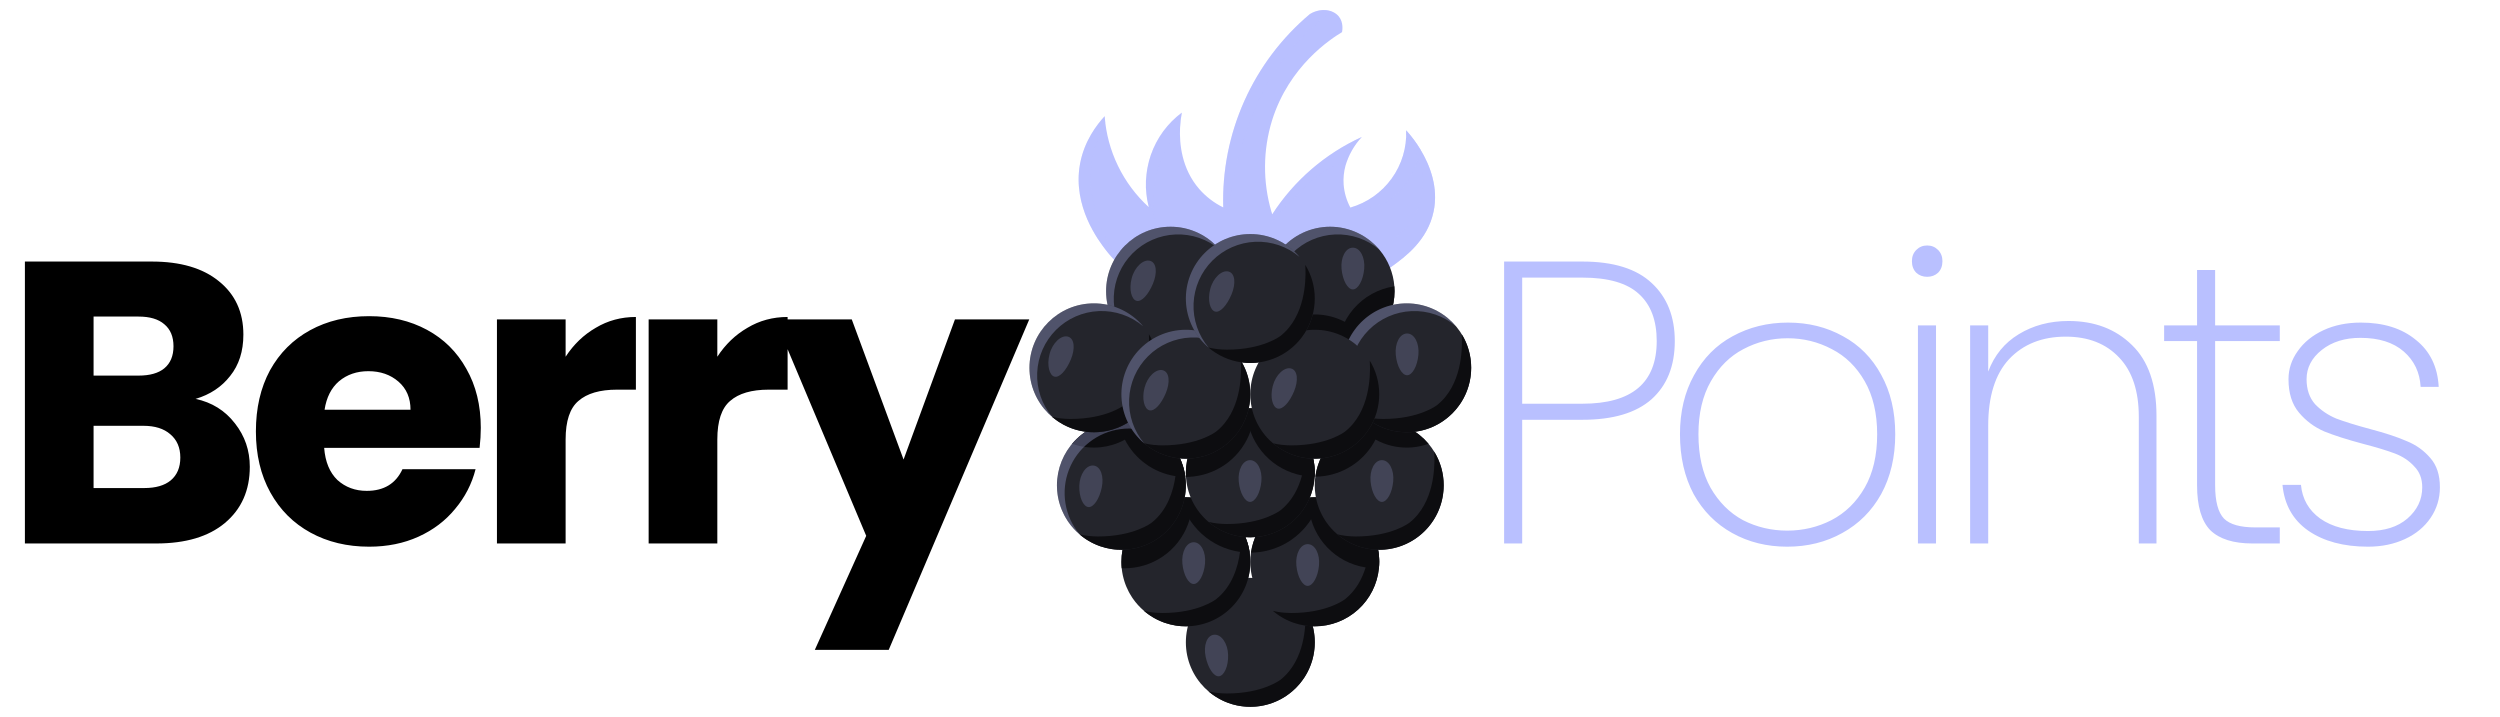 <svg width="3735" height="1071" viewBox="0 0 3735 1071" fill="none" xmlns="http://www.w3.org/2000/svg">
<path d="M292.2 595.949C316.6 601.149 336.2 613.349 351 632.549C365.8 651.349 373.2 672.949 373.2 697.349C373.2 732.549 360.8 760.549 336 781.349C311.6 801.749 277.4 811.949 233.4 811.949H37.2V390.749H226.8C269.6 390.749 303 400.549 327 420.149C351.4 439.749 363.6 466.349 363.6 499.949C363.6 524.749 357 545.349 343.8 561.749C331 578.149 313.8 589.549 292.2 595.949ZM139.8 561.149H207C223.8 561.149 236.6 557.549 245.4 550.349C254.6 542.749 259.2 531.749 259.2 517.349C259.2 502.949 254.6 491.949 245.4 484.349C236.6 476.749 223.8 472.949 207 472.949H139.8V561.149ZM215.4 729.149C232.6 729.149 245.8 725.349 255 717.749C264.6 709.749 269.4 698.349 269.4 683.549C269.4 668.749 264.4 657.149 254.4 648.749C244.8 640.349 231.4 636.149 214.2 636.149H139.8V729.149H215.4ZM718.308 639.149C718.308 648.749 717.708 658.749 716.508 669.149H484.308C485.908 689.949 492.508 705.949 504.108 717.149C516.108 727.949 530.708 733.349 547.908 733.349C573.508 733.349 591.308 722.549 601.308 700.949H710.508C704.908 722.949 694.708 742.749 679.908 760.349C665.508 777.949 647.308 791.749 625.308 801.749C603.308 811.749 578.708 816.749 551.508 816.749C518.708 816.749 489.508 809.749 463.908 795.749C438.308 781.749 418.308 761.749 403.908 735.749C389.508 709.749 382.308 679.349 382.308 644.549C382.308 609.749 389.308 579.349 403.308 553.349C417.708 527.349 437.708 507.349 463.308 493.349C488.908 479.349 518.308 472.349 551.508 472.349C583.908 472.349 612.708 479.149 637.908 492.749C663.108 506.349 682.708 525.749 696.708 550.949C711.108 576.149 718.308 605.549 718.308 639.149ZM613.308 612.149C613.308 594.549 607.308 580.549 595.308 570.149C583.308 559.749 568.308 554.549 550.308 554.549C533.108 554.549 518.508 559.549 506.508 569.549C494.908 579.549 487.708 593.749 484.908 612.149H613.308ZM845.034 532.949C857.034 514.549 872.034 500.149 890.034 489.749C908.034 478.949 928.034 473.549 950.034 473.549V582.149H921.834C896.234 582.149 877.034 587.749 864.234 598.949C851.434 609.749 845.034 628.949 845.034 656.549V811.949H742.434V477.149H845.034V532.949ZM1071.68 532.949C1083.68 514.549 1098.68 500.149 1116.68 489.749C1134.68 478.949 1154.68 473.549 1176.68 473.549V582.149H1148.48C1122.88 582.149 1103.68 587.749 1090.88 598.949C1078.08 609.749 1071.68 628.949 1071.68 656.549V811.949H969.075V477.149H1071.68V532.949ZM1537.72 477.149L1327.72 970.949H1217.32L1294.12 800.549L1157.92 477.149H1272.52L1349.92 686.549L1426.72 477.149H1537.72Z" fill="black"/>
<g filter="url(#filter0_d_8_722)">
<path d="M2141.75 312.208C2132.71 355.183 2099.12 379.941 2078.84 394.424C1961.63 478.225 1739.12 482.983 1651.96 369.4C1641.51 355.804 1602.14 304.47 1613.49 241.279C1619.7 206.73 1638.63 182.371 1650.35 169.64C1654.17 221.634 1677.73 270.199 1716.2 305.39C1709.52 279.619 1710.66 252.445 1719.46 227.321C1728.26 202.197 1744.34 180.257 1765.64 164.288C1764.2 171.711 1763.32 179.23 1763 186.783V186.806C1761.91 210.688 1765.32 248.052 1791.62 278.341C1801.64 289.812 1813.84 299.168 1827.52 305.862C1825.92 251.068 1836.73 196.62 1859.15 146.597C1881.57 96.574 1915.02 52.27 1956.99 17.004C1973.15 7.274 1991.74 9.974 2000.33 20.759C2007.45 29.688 2005.5 41.41 2005 44.02C1988.63 53.864 1926.08 94.046 1900.48 175.828C1886.8 220.212 1886.46 267.635 1899.49 312.213C1899.93 313.679 1900.32 315.006 1900.71 316.22C1933.35 265.685 1979.8 225.574 2034.55 200.646C2023.08 212.812 2014.71 227.559 2010.14 243.642C2007.66 252.755 2006.73 262.221 2007.4 271.642C2008.31 283.714 2011.74 295.46 2017.47 306.122C2042.27 298.999 2063.97 283.763 2079.08 262.852C2094.2 241.94 2101.87 216.562 2100.85 190.778C2108.9 199.72 2116.08 209.404 2122.31 219.701C2135.98 242.384 2149.44 275.696 2141.75 312.208Z" fill="#B9C0FF"/>
<g style="mix-blend-mode:multiply" opacity="0.5">
<path d="M2141.75 312.208C2132.71 355.184 2099.12 379.941 2078.84 394.424C2078.15 394.906 2077.46 395.413 2076.77 395.843C2073.02 386.194 2067.69 377.229 2061.02 369.309C2062.51 368.32 2063.97 367.294 2065.42 366.263C2084.21 352.801 2115.38 329.86 2123.76 289.999C2131.79 251.834 2114.92 217.422 2100.91 196.679C2100.95 194.207 2100.91 192.215 2100.86 190.773C2108.78 199.524 2154.55 251.449 2141.75 312.208Z" fill="#B9C0FF"/>
</g>
<path opacity="0.3" d="M1637.86 316.049C1633.59 301.464 1623.9 266.72 1633.8 224.227C1637.46 208.565 1643.36 193.513 1651.31 179.535C1650.88 175.941 1650.56 172.614 1650.35 169.647C1638.63 182.378 1619.7 206.727 1613.49 241.286C1602.14 304.478 1641.51 355.809 1651.96 369.407C1655.56 374.092 1659.41 378.589 1663.47 382.882C1663.77 379.257 1664.06 375.624 1664.35 371.983C1652.65 354.84 1643.71 335.966 1637.86 316.049Z" fill="#B9C0FF"/>
<path opacity="0.3" d="M2122.31 219.693C2112.76 260.837 2090.03 292.019 2059.56 303.032C2046.04 307.725 2031.53 308.79 2017.48 306.122C2042.28 298.999 2063.97 283.763 2079.09 262.852C2094.21 241.94 2101.87 216.562 2100.86 190.778C2108.91 199.718 2116.09 209.4 2122.31 219.693Z" fill="#B9C0FF"/>
<path opacity="0.3" d="M2034.56 200.646C2024.46 211.37 2016.74 224.099 2011.89 238.003C2008.95 238.775 2005.21 239.87 2000.91 241.402C1995.74 243.295 1990.67 245.468 1985.73 247.911C1969.99 255.861 1953.18 272.322 1953.18 272.322C1930.11 294.906 1911.15 314.878 1899.02 327.942C1898.99 324.761 1898.99 319.29 1899.5 312.213C1899.93 313.679 1900.32 315.006 1900.71 316.22C1933.35 265.685 1979.8 225.574 2034.56 200.646Z" fill="#B9C0FF"/>
<path opacity="0.3" d="M1765.64 164.288C1764.2 171.711 1763.32 179.23 1763 186.783V186.806C1756.85 195.276 1751.22 204.116 1746.15 213.276C1739.74 224.699 1734.29 236.637 1729.85 248.966C1725.94 260.661 1719.43 286.084 1725.87 322.822C1721.67 313.96 1703.93 273.961 1719.6 226.941C1728.13 201.817 1744.21 179.938 1765.64 164.288Z" fill="#B9C0FF"/>
<path opacity="0.3" d="M1990.16 13.343C1967.16 29.768 1946.32 49.021 1928.13 70.649C1882.9 124.492 1865.74 179.587 1854.54 216.845C1845.42 247.264 1839.18 278.471 1835.9 310.057L1827.52 305.875C1825.91 251.077 1836.72 196.627 1859.15 146.602C1881.57 96.576 1915.02 52.271 1956.99 17.004C1961.86 13.875 1967.39 11.916 1973.14 11.281C1978.9 10.645 1984.72 11.351 1990.16 13.343Z" fill="#B9C0FF"/>
<path d="M1867.98 1051.95C1921.16 1051.95 1964.28 1008.83 1964.28 955.647C1964.28 902.462 1921.16 859.348 1867.98 859.348C1814.8 859.348 1771.68 902.462 1771.68 955.647C1771.68 1008.83 1814.8 1051.95 1867.98 1051.95Z" fill="#24252C"/>
<path d="M1964.27 955.652C1964.27 974.054 1959 992.071 1949.08 1007.57C1939.16 1023.07 1925.01 1035.4 1908.3 1043.1C1891.59 1050.81 1873.02 1053.56 1854.79 1051.04C1836.56 1048.52 1819.44 1040.82 1805.45 1028.87C1809.86 1029.92 1814.33 1030.71 1818.84 1031.24C1823.45 1031.75 1828.08 1032.02 1832.71 1032.05C1886.95 1032.16 1913.17 1011.45 1913.17 1011.45C1950.81 981.727 1950.51 927.093 1950.44 914.325C1950.42 910.568 1950.25 907.46 1950.1 905.374C1959.4 920.494 1964.3 937.902 1964.27 955.652Z" fill="#0D0D10"/>
<path d="M1867.98 835.411C1867.98 848.058 1865.49 860.58 1860.65 872.264C1855.81 883.947 1848.72 894.563 1839.77 903.506C1830.83 912.448 1820.22 919.541 1808.53 924.381C1796.85 929.22 1784.33 931.711 1771.68 931.711C1769.44 931.711 1767.22 931.641 1765.02 931.481C1764.28 931.434 1763.56 931.365 1762.82 931.298C1762.46 931.273 1762.11 931.229 1761.75 931.206L1759.41 930.929C1758.95 930.885 1758.49 930.816 1758.01 930.749C1757.46 930.658 1756.91 930.588 1756.36 930.502C1751.01 929.647 1745.74 928.338 1740.61 926.589C1739.97 926.381 1739.35 926.154 1738.74 925.948C1735.49 924.755 1732.31 923.394 1729.21 921.872C1728.46 921.506 1727.73 921.13 1726.99 920.727C1726.57 920.52 1726.19 920.315 1725.78 920.085C1724.74 919.536 1723.74 918.962 1722.73 918.369C1721.36 917.544 1720.01 916.72 1718.68 915.826C1717.76 915.232 1716.84 914.589 1715.93 913.949C1715.82 913.881 1715.73 913.804 1715.63 913.719C1714.53 912.943 1713.43 912.118 1712.36 911.272C1711.42 910.531 1710.48 909.759 1709.56 908.981L1709.54 908.958C1709.4 908.872 1709.28 908.764 1709.18 908.639C1702.78 903.213 1697.12 896.961 1692.37 890.047C1692.03 889.543 1691.68 889.04 1691.34 888.537C1690.08 886.636 1688.89 884.691 1687.77 882.676C1687.2 881.687 1686.67 880.684 1686.14 879.675C1684.97 877.45 1683.92 875.211 1682.96 872.899C1682.68 872.281 1682.43 871.639 1682.18 870.998C1681.97 870.504 1681.77 869.992 1681.58 869.463C1681.26 868.665 1680.97 867.839 1680.69 867.016C1680.42 866.193 1680.12 865.365 1679.87 864.519C1679.71 864.04 1679.55 863.558 1679.43 863.076C1679.11 862.087 1678.84 861.098 1678.59 860.124C1678.24 858.863 1677.94 857.605 1677.67 856.322C1677.51 855.635 1677.37 854.972 1677.24 854.285C1677.05 853.415 1676.89 852.555 1676.75 851.652C1676.61 850.75 1676.46 849.89 1676.34 849.02C1676.14 847.67 1675.97 846.318 1675.86 844.943C1675.79 844.417 1675.75 843.915 1675.7 843.388C1675.63 842.563 1675.58 841.737 1675.54 840.916C1675.43 839.107 1675.38 837.278 1675.38 835.421C1675.38 811.332 1684.4 788.116 1700.68 770.357C1716.95 752.597 1739.3 741.585 1763.3 739.493C1766.07 739.246 1768.86 739.125 1771.68 739.125C1773.51 739.125 1775.34 739.171 1777.17 739.285C1777.99 739.332 1778.82 739.377 1779.64 739.446L1781.13 739.584C1781.72 739.651 1782.3 739.698 1782.89 739.789C1783.69 739.859 1784.47 739.972 1785.25 740.086C1786.14 740.2 1787.01 740.333 1787.9 740.499C1788.8 740.665 1789.67 740.796 1790.54 740.981C1791.36 741.139 1792.19 741.322 1793.01 741.507C1795.07 741.965 1797.13 742.496 1799.15 743.109C1799.7 743.27 1800.24 743.428 1800.77 743.604C1801.62 743.851 1802.44 744.13 1803.27 744.427C1804.09 744.724 1804.92 744.998 1805.72 745.319C1806.21 745.502 1806.75 745.688 1807.25 745.915C1807.89 746.162 1808.53 746.409 1809.15 746.694C1811.46 747.655 1813.71 748.708 1815.93 749.878C1816.8 750.31 1817.66 750.792 1818.52 751.272C1819.57 751.845 1820.6 752.441 1821.61 753.059C1822.27 753.447 1822.94 753.86 1823.58 754.295C1824 754.542 1824.38 754.822 1824.8 755.074L1826.31 756.105C1827.7 757.064 1829.1 758.082 1830.45 759.148C1831.02 759.561 1831.57 759.996 1832.1 760.431C1836.88 764.282 1841.28 768.587 1845.24 773.285C1848.4 776.999 1851.27 780.958 1853.8 785.123C1854.28 785.9 1854.74 786.678 1855.22 787.479C1855.86 788.579 1856.48 789.724 1857.08 790.868C1857.56 791.761 1858.02 792.678 1858.45 793.617C1858.79 794.327 1859.14 795.036 1859.46 795.768C1859.78 796.5 1860.1 797.212 1860.4 797.921C1860.7 798.631 1861.02 799.362 1861.29 800.094C1862.03 801.95 1862.71 803.827 1863.31 805.728C1863.55 806.469 1863.79 807.211 1864.01 807.994C1864.2 808.565 1864.36 809.117 1864.5 809.712C1864.72 810.466 1864.93 811.245 1865.11 812.024C1865.53 813.626 1865.87 815.252 1866.19 816.901C1866.4 817.929 1866.58 818.982 1866.76 820.038C1866.83 820.532 1866.92 821.066 1866.99 821.618C1867.06 822.112 1867.13 822.615 1867.2 823.128C1867.31 823.954 1867.4 824.755 1867.47 825.555C1867.59 826.722 1867.7 827.889 1867.77 829.081C1867.84 830.043 1867.88 831.005 1867.91 831.965C1867.95 833.1 1867.98 834.267 1867.98 835.411Z" fill="#24252C"/>
<path d="M1781.21 743.97C1781.21 746.194 1781.14 748.387 1780.98 750.585C1780.53 757.869 1779.28 765.081 1777.25 772.091C1771.47 792.027 1759.69 809.7 1743.51 822.709C1727.34 835.718 1707.55 843.434 1686.84 844.807C1684.61 844.968 1682.39 845.035 1680.15 845.035C1678.71 845.035 1677.27 845.013 1675.85 844.943C1675.78 844.417 1675.73 843.915 1675.69 843.388C1675.62 842.563 1675.57 841.737 1675.53 840.916C1675.41 839.107 1675.37 837.278 1675.37 835.421C1675.36 811.332 1684.39 788.116 1700.67 770.357C1716.94 752.597 1739.28 741.585 1763.28 739.493C1766.05 739.246 1768.85 739.125 1771.66 739.125C1773.49 739.125 1775.33 739.171 1777.16 739.285C1777.98 739.332 1778.81 739.377 1779.63 739.446L1781.11 739.584C1781.21 741.038 1781.21 742.504 1781.21 743.97Z" fill="#0D0D10"/>
<path d="M1866.76 820.05C1866.83 820.545 1866.92 821.079 1866.99 821.63C1862.17 821.607 1857.35 821.247 1852.58 820.552C1831.3 817.507 1811.43 808.156 1795.51 793.706C1779.6 779.257 1768.37 760.37 1763.29 739.483C1766.06 739.236 1768.86 739.115 1771.67 739.115C1773.5 739.115 1775.34 739.162 1777.17 739.275C1777.99 739.322 1778.82 739.367 1779.64 739.436L1781.12 739.575C1781.72 739.641 1782.29 739.688 1782.89 739.78C1783.69 739.849 1784.47 739.963 1785.24 740.076C1786.14 740.19 1787.01 740.324 1787.9 740.489C1788.79 740.655 1789.66 740.786 1790.53 740.971C1791.36 741.129 1792.18 741.312 1793.01 741.498C1795.07 741.955 1797.13 742.487 1799.14 743.1C1799.69 743.26 1800.24 743.418 1800.77 743.594C1801.62 743.841 1802.44 744.121 1803.26 744.417C1804.09 744.714 1804.91 744.988 1805.72 745.31C1806.21 745.492 1806.74 745.678 1807.25 745.905C1807.89 746.152 1808.53 746.4 1809.15 746.684C1811.46 747.646 1813.7 748.699 1815.92 749.868C1816.79 750.3 1817.65 750.783 1818.51 751.262C1819.57 751.836 1820.6 752.431 1821.6 753.049C1822.27 753.437 1822.93 753.85 1823.58 754.285C1823.99 754.533 1824.38 754.812 1824.79 755.064L1826.3 756.095C1827.7 757.054 1829.1 758.072 1830.45 759.138C1831.02 759.551 1831.57 759.986 1832.1 760.421C1836.88 764.273 1841.28 768.577 1845.24 773.275C1848.4 776.99 1851.26 780.948 1853.8 785.114C1854.28 785.89 1854.74 786.669 1855.22 787.47C1855.86 788.57 1856.48 789.714 1857.08 790.859C1857.56 791.751 1858.02 792.668 1858.45 793.607C1858.79 794.317 1859.14 795.026 1859.46 795.758C1859.78 796.49 1860.1 797.202 1860.4 797.911C1860.69 798.621 1861.01 799.352 1861.29 800.084C1862.03 801.941 1862.71 803.817 1863.3 805.718C1863.55 806.459 1863.78 807.201 1864.01 807.985C1864.2 808.556 1864.36 809.107 1864.49 809.703C1864.72 810.457 1864.93 811.235 1865.11 812.014C1865.52 813.616 1865.87 815.242 1866.19 816.891C1866.42 817.942 1866.6 818.995 1866.76 820.05Z" fill="#0D0D10"/>
<path d="M1867.98 835.412C1867.98 848.058 1865.49 860.58 1860.65 872.264C1855.81 883.948 1848.72 894.564 1839.77 903.506C1830.83 912.448 1820.22 919.542 1808.53 924.381C1796.85 929.221 1784.33 931.711 1771.68 931.711C1769.44 931.711 1767.22 931.642 1765.02 931.481C1764.28 931.434 1763.56 931.365 1762.82 931.298C1762.46 931.273 1762.11 931.229 1761.75 931.207L1759.41 930.93C1758.95 930.885 1758.49 930.816 1758.01 930.749C1757.46 930.658 1756.91 930.589 1756.36 930.502C1751.01 929.647 1745.74 928.338 1740.61 926.589C1739.97 926.381 1739.35 926.154 1738.74 925.949C1735.49 924.755 1732.31 923.394 1729.21 921.872C1728.46 921.507 1727.73 921.131 1726.99 920.728C1726.57 920.52 1726.19 920.315 1725.78 920.085C1724.74 919.536 1723.74 918.963 1722.73 918.369C1721.36 917.544 1720.01 916.721 1718.68 915.826C1717.76 915.233 1716.84 914.59 1715.93 913.95C1715.82 913.882 1715.72 913.805 1715.63 913.72C1714.53 912.943 1713.43 912.118 1712.36 911.272C1711.42 910.531 1710.48 909.76 1709.56 908.981L1709.54 908.959C1709.4 908.872 1709.28 908.764 1709.18 908.64C1709.22 908.662 1709.27 908.662 1709.31 908.684C1713.68 909.71 1718.1 910.49 1722.55 911.02C1722.55 911.02 1729.3 911.799 1736.42 911.821C1790.66 911.935 1816.87 891.215 1816.87 891.215C1841.14 872.052 1849.64 842.541 1852.59 820.56C1853.74 811.786 1854.26 802.942 1854.15 794.095C1854.12 790.34 1853.96 787.225 1853.8 785.144C1854.28 785.92 1854.74 786.698 1855.22 787.499C1855.86 788.599 1856.48 789.744 1857.08 790.888C1857.56 791.781 1858.02 792.698 1858.45 793.637C1858.79 794.347 1859.14 795.056 1859.46 795.788C1859.78 796.52 1860.1 797.232 1860.4 797.941C1860.7 798.651 1861.02 799.382 1861.29 800.114C1862.03 801.97 1862.71 803.847 1863.31 805.748C1863.55 806.489 1863.79 807.231 1864.01 808.014C1864.2 808.585 1864.36 809.137 1864.5 809.733C1864.72 810.486 1864.93 811.265 1865.11 812.044C1865.53 813.646 1865.87 815.272 1866.19 816.921C1866.42 817.949 1866.6 819.003 1866.76 820.058C1866.83 820.552 1866.92 821.086 1866.99 821.638H1867.02C1867.08 822.132 1867.15 822.644 1867.2 823.148C1867.31 823.974 1867.4 824.775 1867.47 825.576C1867.59 826.742 1867.7 827.909 1867.77 829.101C1867.84 830.063 1867.88 831.025 1867.91 831.985C1867.95 833.1 1867.98 834.267 1867.98 835.412Z" fill="#0D0D10"/>
<path d="M2060.56 835.411C2060.56 838.595 2060.41 841.755 2060.11 844.867C2057.76 868.654 2046.65 890.717 2028.93 906.768C2011.22 922.818 1988.17 931.709 1964.27 931.711C1962.02 931.711 1959.8 931.641 1957.59 931.481C1956.85 931.434 1956.13 931.365 1955.4 931.298C1955.03 931.273 1954.69 931.229 1954.32 931.206L1951.99 930.929C1951.53 930.885 1951.07 930.816 1950.59 930.749C1950.04 930.658 1949.49 930.588 1948.94 930.502C1943.59 929.647 1938.32 928.338 1933.19 926.589C1932.55 926.381 1931.93 926.154 1931.31 925.948C1928.07 924.754 1924.89 923.394 1921.79 921.872C1921.03 921.506 1920.3 921.13 1919.56 920.727C1919.15 920.52 1918.76 920.315 1918.35 920.085C1917.32 919.536 1916.31 918.962 1915.3 918.369C1913.93 917.544 1912.58 916.72 1911.25 915.826C1910.34 915.232 1909.42 914.589 1908.5 913.949C1908.4 913.882 1908.3 913.805 1908.21 913.719C1907.11 912.943 1906.01 912.118 1904.93 911.272C1903.99 910.531 1903.06 909.759 1902.14 908.981L1902.12 908.958C1901.98 908.872 1901.85 908.765 1901.75 908.639C1895.35 903.213 1889.7 896.961 1884.94 890.047L1883.91 888.537C1882.65 886.636 1881.46 884.691 1880.34 882.676C1879.76 881.687 1879.24 880.684 1878.71 879.675C1877.54 877.45 1876.49 875.211 1875.53 872.899C1875.25 872.281 1875 871.639 1874.75 870.998C1874.55 870.504 1874.34 869.992 1874.15 869.463C1873.84 868.665 1873.54 867.839 1873.26 867.016C1872.99 866.193 1872.69 865.365 1872.44 864.519C1872.28 864.04 1872.12 863.558 1872 863.076C1871.68 862.087 1871.41 861.098 1871.16 860.124C1870.81 858.863 1870.51 857.605 1870.24 856.322C1870.08 855.635 1869.94 854.972 1869.81 854.285C1869.62 853.415 1869.46 852.555 1869.32 851.652C1869.19 850.75 1869.03 849.89 1868.91 849.02C1868.64 847.166 1868.43 845.287 1868.27 843.388C1868.2 842.563 1868.16 841.737 1868.11 840.916C1868 839.107 1867.95 837.278 1867.95 835.421C1867.96 830.81 1868.29 826.205 1868.94 821.64C1872.03 800.308 1882.18 780.628 1897.78 765.751C1913.37 750.874 1933.51 741.66 1954.96 739.584C1958.01 739.285 1961.12 739.125 1964.26 739.125C1966.09 739.125 1967.92 739.171 1969.75 739.285C1970.58 739.332 1971.4 739.377 1972.23 739.446C1972.36 739.468 1972.5 739.468 1972.64 739.493H1972.66C1973.6 739.56 1974.54 739.651 1975.48 739.789C1976.28 739.859 1977.06 739.972 1977.84 740.086C1978.73 740.2 1979.6 740.333 1980.49 740.499C1981.38 740.665 1982.25 740.796 1983.12 740.981C1983.95 741.139 1984.77 741.322 1985.6 741.507C1987.66 741.965 1989.72 742.496 1991.73 743.109C1992.28 743.27 1992.83 743.428 1993.36 743.604C1994.21 743.851 1995.03 744.13 1995.85 744.427C1996.68 744.724 1997.5 744.998 1998.3 745.319C1998.8 745.502 1999.33 745.688 1999.84 745.915C2000.48 746.162 2001.12 746.409 2001.74 746.694C2004.05 747.655 2006.29 748.708 2008.52 749.878C2009.39 750.31 2010.25 750.792 2011.1 751.272C2012.15 751.845 2013.18 752.441 2014.19 753.059C2014.86 753.447 2015.52 753.86 2016.17 754.295C2016.58 754.542 2016.97 754.822 2017.38 755.074L2018.89 756.105C2020.29 757.064 2021.69 758.082 2023.04 759.148C2023.61 759.561 2024.16 759.996 2024.68 760.431C2029.47 764.284 2033.87 768.588 2037.83 773.285C2040.99 776.999 2043.85 780.958 2046.39 785.123C2046.88 785.9 2047.33 786.678 2047.81 787.479C2048.45 788.579 2049.07 789.724 2049.66 790.868C2050.14 791.76 2050.6 792.676 2051.04 793.617C2051.38 794.327 2051.72 795.036 2052.04 795.768C2052.37 796.5 2052.69 797.212 2052.98 797.921C2053.28 798.631 2053.6 799.362 2053.88 800.094C2054.62 801.95 2055.3 803.827 2055.89 805.728C2056.14 806.469 2056.39 807.211 2056.6 807.994C2056.78 808.565 2056.94 809.117 2057.08 809.712C2057.31 810.466 2057.52 811.245 2057.7 812.024C2058.11 813.626 2058.45 815.252 2058.78 816.901C2058.98 817.929 2059.16 818.982 2059.35 820.038C2059.39 820.404 2059.46 820.792 2059.53 821.183C2059.62 821.823 2059.72 822.488 2059.78 823.128C2059.9 823.954 2059.99 824.755 2060.06 825.555C2060.17 826.722 2060.28 827.889 2060.35 829.081C2060.42 830.043 2060.47 831.005 2060.49 831.965C2060.55 833.1 2060.56 834.267 2060.56 835.411Z" fill="#24252C"/>
<path d="M1972.65 739.483C1971.73 743.305 1970.6 747.073 1969.26 750.768C1962.55 769.119 1951 785.307 1935.81 797.605C1920.63 809.903 1902.4 817.85 1883.06 820.599C1878.38 821.254 1873.67 821.599 1868.95 821.63C1872.04 800.298 1882.19 780.618 1897.79 765.741C1913.39 750.864 1933.52 741.65 1954.98 739.575C1958.02 739.275 1961.14 739.115 1964.27 739.115C1966.1 739.115 1967.94 739.162 1969.77 739.275C1970.59 739.322 1971.42 739.367 1972.24 739.436C1972.37 739.458 1972.51 739.458 1972.65 739.483Z" fill="#0D0D10"/>
<path d="M2060.56 835.411C2060.56 838.595 2060.41 841.755 2060.11 844.867C2058.71 844.936 2057.29 844.961 2055.87 844.961C2033.95 844.972 2012.63 837.85 1995.11 824.669C1977.6 811.489 1964.85 792.967 1958.8 771.901C1957 765.644 1955.82 759.225 1955.27 752.738C1955.02 749.853 1954.88 746.924 1954.88 743.97C1954.88 742.504 1954.9 741.038 1954.97 739.575C1958.02 739.275 1961.13 739.115 1964.27 739.115C1966.1 739.115 1967.93 739.162 1969.76 739.275C1970.59 739.322 1971.41 739.367 1972.23 739.436C1972.37 739.458 1972.51 739.458 1972.64 739.483H1972.67C1973.61 739.55 1974.55 739.641 1975.48 739.78C1976.29 739.849 1977.06 739.963 1977.84 740.076C1978.74 740.19 1979.61 740.324 1980.5 740.489C1981.39 740.655 1982.26 740.786 1983.13 740.971C1983.95 741.129 1984.78 741.312 1985.6 741.498C1987.66 741.955 1989.72 742.487 1991.74 743.1C1992.29 743.26 1992.84 743.418 1993.36 743.594C1994.21 743.841 1995.04 744.121 1995.86 744.417C1996.69 744.714 1997.51 744.988 1998.31 745.31C1998.81 745.492 1999.34 745.678 1999.84 745.905C2000.49 746.152 2001.13 746.4 2001.74 746.684C2004.06 747.646 2006.3 748.699 2008.52 749.868C2009.39 750.3 2010.25 750.783 2011.11 751.262C2012.16 751.836 2013.19 752.431 2014.2 753.049C2014.86 753.437 2015.53 753.85 2016.18 754.285C2016.59 754.533 2016.98 754.812 2017.39 755.064L2018.9 756.095C2020.3 757.054 2021.69 758.072 2023.04 759.138C2023.62 759.551 2024.17 759.986 2024.69 760.421C2029.48 764.274 2033.88 768.579 2037.84 773.275C2041 776.99 2043.86 780.948 2046.4 785.114C2046.89 785.89 2047.34 786.669 2047.82 787.47C2048.46 788.57 2049.08 789.714 2049.67 790.859C2050.15 791.75 2050.61 792.666 2051.05 793.607C2051.39 794.317 2051.73 795.026 2052.05 795.758C2052.37 796.49 2052.69 797.202 2052.99 797.911C2053.29 798.621 2053.61 799.352 2053.88 800.084C2054.63 801.941 2055.3 803.817 2055.9 805.718C2056.15 806.459 2056.39 807.201 2056.61 807.985C2056.79 808.556 2056.95 809.107 2057.09 809.703C2057.32 810.457 2057.53 811.235 2057.71 812.014C2058.12 813.616 2058.46 815.242 2058.78 816.891C2059.01 817.92 2059.2 818.973 2059.36 820.028C2059.4 820.394 2059.47 820.782 2059.54 821.173C2059.63 821.813 2059.72 822.478 2059.79 823.118C2059.9 823.944 2059.99 824.745 2060.06 825.546C2060.18 826.713 2060.29 827.879 2060.36 829.071C2060.43 830.033 2060.48 830.995 2060.5 831.956C2060.55 833.1 2060.56 834.267 2060.56 835.411Z" fill="#0D0D10"/>
<path d="M2060.56 835.411C2060.56 838.595 2060.41 841.754 2060.11 844.867C2057.76 868.654 2046.65 890.717 2028.93 906.768C2011.22 922.818 1988.17 931.708 1964.27 931.71C1962.02 931.71 1959.8 931.641 1957.59 931.481C1956.85 931.434 1956.13 931.364 1955.4 931.298C1955.03 931.273 1954.69 931.228 1954.32 931.206L1951.99 930.929C1951.53 930.885 1951.07 930.816 1950.59 930.749C1950.04 930.657 1949.49 930.588 1948.94 930.502C1943.59 929.647 1938.32 928.338 1933.19 926.588C1932.55 926.381 1931.93 926.153 1931.31 925.948C1928.07 924.754 1924.89 923.394 1921.79 921.872C1921.03 921.506 1920.3 921.13 1919.56 920.727C1919.15 920.52 1918.76 920.315 1918.35 920.085C1917.32 919.536 1916.31 918.962 1915.3 918.369C1913.93 917.543 1912.58 916.72 1911.25 915.825C1910.34 915.232 1909.42 914.589 1908.5 913.949C1908.4 913.882 1908.3 913.805 1908.21 913.719C1907.11 912.943 1906.01 912.117 1904.93 911.272C1903.99 910.53 1903.06 909.759 1902.14 908.98L1902.12 908.958C1901.98 908.872 1901.85 908.765 1901.75 908.639C1901.79 908.662 1901.84 908.662 1901.89 908.684C1906.25 909.71 1910.67 910.49 1915.12 911.02C1915.12 911.02 1921.87 911.799 1928.99 911.821C1983.23 911.934 2009.45 891.214 2009.45 891.214C2025.84 878.278 2035.02 860.626 2040.2 843.752C2044.85 827.62 2047.05 810.879 2046.72 794.092C2046.7 790.337 2046.54 787.222 2046.38 785.141C2046.87 785.917 2047.32 786.696 2047.8 787.496C2048.44 788.596 2049.06 789.741 2049.65 790.886C2050.13 791.777 2050.59 792.693 2051.03 793.634C2051.37 794.344 2051.71 795.053 2052.03 795.785C2052.35 796.517 2052.67 797.229 2052.97 797.938C2053.27 798.648 2053.59 799.379 2053.86 800.111C2054.61 801.968 2055.28 803.844 2055.88 805.745C2056.13 806.486 2056.37 807.228 2056.59 808.012C2056.77 808.583 2056.93 809.134 2057.07 809.73C2057.3 810.484 2057.51 811.262 2057.69 812.041C2058.1 813.643 2058.44 815.269 2058.76 816.918C2058.99 817.947 2059.18 819 2059.34 820.055C2059.38 820.421 2059.45 820.809 2059.52 821.2C2059.61 821.84 2059.7 822.505 2059.77 823.145C2059.88 823.971 2059.98 824.772 2060.04 825.573C2060.16 826.739 2060.27 827.906 2060.34 829.098C2060.41 830.06 2060.46 831.022 2060.48 831.983C2060.55 833.1 2060.56 834.267 2060.56 835.411Z" fill="#0D0D10"/>
<path d="M1771.67 721.076C1771.67 733.722 1769.18 746.245 1764.34 757.928C1759.5 769.611 1752.41 780.227 1743.47 789.169C1734.53 798.111 1723.91 805.204 1712.23 810.044C1700.54 814.883 1688.02 817.374 1675.38 817.373C1673.13 817.373 1670.91 817.304 1668.71 817.146C1667.97 817.099 1667.25 817.03 1666.52 816.96C1666.15 816.938 1665.81 816.891 1665.44 816.869L1663.11 816.595C1662.65 816.55 1662.19 816.481 1661.71 816.412C1661.16 816.32 1660.61 816.251 1660.06 816.164C1654.71 815.31 1649.44 814 1644.31 812.249C1643.67 812.044 1643.05 811.814 1642.43 811.609C1639.19 810.416 1636.01 809.055 1632.91 807.532C1632.15 807.166 1631.42 806.791 1630.68 806.388C1630.27 806.182 1629.88 805.977 1629.47 805.747C1628.44 805.199 1627.43 804.625 1626.43 804.032C1625.05 803.206 1623.71 802.383 1622.37 801.488C1621.46 800.895 1620.54 800.252 1619.63 799.612C1619.52 799.542 1619.42 799.465 1619.33 799.382C1618.23 798.603 1617.13 797.78 1616.05 796.932C1615.11 796.191 1614.18 795.422 1613.26 794.643L1613.24 794.621C1613.1 794.534 1612.98 794.426 1612.87 794.3C1606.47 788.874 1600.82 782.623 1596.06 775.71L1595.03 774.197C1593.77 772.296 1592.58 770.351 1591.46 768.336C1590.89 767.347 1590.36 766.344 1589.84 765.338C1588.67 763.113 1587.61 760.873 1586.65 758.559C1586.38 757.941 1586.13 757.301 1585.88 756.661C1585.67 756.166 1585.46 755.652 1585.28 755.126C1584.96 754.325 1584.66 753.502 1584.39 752.676C1584.11 751.85 1583.82 751.03 1583.56 750.182C1583.4 749.7 1583.24 749.22 1583.13 748.738C1582.81 747.749 1582.53 746.761 1582.28 745.787C1581.94 744.526 1581.64 743.268 1581.36 741.985C1581.21 741.297 1581.07 740.635 1580.93 739.948C1580.75 739.078 1580.59 738.217 1580.45 737.315C1580.31 736.413 1580.15 735.55 1580.04 734.682C1579.76 732.826 1579.56 730.95 1579.4 729.049C1579.33 728.225 1579.28 727.4 1579.24 726.577C1579.12 724.767 1579.07 722.935 1579.07 721.081C1579.09 696.297 1588.66 672.473 1605.78 654.557C1622.91 636.641 1646.28 626.011 1671.03 624.876C1672.47 624.807 1673.92 624.785 1675.38 624.785C1677.21 624.785 1679.04 624.832 1680.88 624.945C1681.7 624.99 1682.53 625.037 1683.35 625.106C1684.43 625.195 1685.52 625.311 1686.6 625.45C1687.4 625.516 1688.18 625.63 1688.96 625.746C1689.85 625.86 1690.72 625.993 1691.61 626.159C1692.51 626.325 1693.38 626.456 1694.25 626.639C1695.07 626.799 1695.9 626.982 1696.72 627.165C1698.78 627.622 1700.84 628.154 1702.86 628.767C1703.4 628.93 1703.96 629.088 1704.48 629.261C1705.33 629.509 1706.15 629.788 1706.98 630.087L1707.94 630.428C1708.43 630.591 1708.95 630.772 1709.42 630.979C1709.9 631.187 1710.45 631.345 1710.96 631.575C1711.6 631.822 1712.24 632.07 1712.86 632.354C1715.17 633.315 1717.41 634.369 1719.63 635.535C1720.5 635.97 1721.36 636.453 1722.22 636.932C1723.27 637.506 1724.3 638.1 1725.31 638.717C1725.98 639.107 1726.64 639.52 1727.29 639.953C1727.7 640.2 1728.09 640.479 1728.5 640.729L1730.01 641.76C1731.41 642.722 1732.81 643.737 1734.16 644.805C1734.73 645.218 1735.28 645.651 1735.8 646.088C1740.59 649.941 1744.99 654.245 1748.95 658.943C1752.11 662.656 1754.97 666.613 1757.51 670.779C1757.99 671.557 1758.45 672.336 1758.93 673.137C1759.57 674.237 1760.19 675.382 1760.78 676.526C1761.26 677.418 1761.72 678.333 1762.16 679.272C1762.5 679.982 1762.84 680.691 1763.16 681.426C1763.49 682.16 1763.8 682.867 1764.1 683.579C1764.4 684.291 1764.72 685.02 1765 685.754C1765.74 687.606 1766.42 689.484 1767.01 691.385C1767.26 692.127 1767.49 692.868 1767.72 693.652C1767.9 694.223 1768.06 694.772 1768.2 695.368C1768.43 696.124 1768.64 696.903 1768.82 697.681C1769.23 699.283 1769.57 700.91 1769.9 702.559C1770.1 703.587 1770.29 704.643 1770.47 705.696C1770.51 706.059 1770.58 706.45 1770.65 706.84C1770.72 707.389 1770.79 707.96 1770.86 708.509C1770.88 708.599 1770.9 708.692 1770.9 708.786C1771.02 709.609 1771.11 710.41 1771.18 711.211C1771.29 712.38 1771.41 713.547 1771.48 714.738C1771.54 715.701 1771.59 716.662 1771.61 717.623C1771.65 718.76 1771.67 719.929 1771.67 721.076Z" fill="#24252C"/>
<path d="M1707.94 630.431C1705.92 632.852 1703.78 635.163 1701.52 637.352C1683.55 654.909 1659.43 664.731 1634.3 664.715C1629.38 664.709 1624.46 664.341 1619.58 663.615C1613.5 662.669 1607.53 661.144 1601.75 659.059C1610.3 648.872 1620.87 640.574 1632.8 634.689C1644.72 628.805 1657.74 625.463 1671.03 624.876C1672.47 624.807 1673.91 624.785 1675.38 624.785C1677.21 624.785 1679.04 624.832 1680.87 624.945C1681.7 624.99 1682.52 625.037 1683.34 625.106C1684.42 625.195 1685.52 625.311 1686.59 625.45C1687.4 625.516 1688.17 625.63 1688.96 625.746C1689.85 625.86 1690.72 625.993 1691.61 626.159C1692.5 626.325 1693.37 626.456 1694.24 626.639C1695.07 626.799 1695.89 626.982 1696.71 627.165C1698.78 627.622 1700.84 628.154 1702.85 628.767C1703.4 628.93 1703.95 629.088 1704.48 629.261C1705.32 629.509 1706.15 629.788 1706.97 630.087L1707.94 630.431Z" fill="#0D0D10"/>
<path d="M1770.64 706.858C1770.71 707.406 1770.78 707.977 1770.85 708.526C1765.92 708.492 1761 708.095 1756.13 707.337C1740.13 704.879 1724.93 698.661 1711.8 689.193C1698.67 679.724 1687.96 667.276 1680.58 652.869C1676.05 644.05 1672.83 634.617 1671.03 624.869C1672.47 624.8 1673.91 624.777 1675.38 624.777C1677.21 624.777 1679.04 624.824 1680.87 624.938C1681.7 624.983 1682.52 625.029 1683.34 625.099C1684.42 625.188 1685.52 625.304 1686.59 625.442C1687.4 625.509 1688.17 625.623 1688.96 625.739C1689.85 625.853 1690.72 625.986 1691.61 626.152C1692.5 626.317 1693.37 626.448 1694.24 626.631C1695.07 626.792 1695.89 626.975 1696.71 627.158C1698.78 627.615 1700.84 628.147 1702.85 628.76C1703.4 628.923 1703.95 629.081 1704.48 629.254C1705.32 629.501 1706.15 629.781 1706.97 630.08L1707.94 630.421C1708.43 630.584 1708.94 630.765 1709.42 630.972C1709.9 631.18 1710.45 631.338 1710.95 631.568C1711.59 631.815 1712.23 632.062 1712.85 632.347C1715.16 633.308 1717.41 634.361 1719.63 635.528C1720.5 635.963 1721.36 636.445 1722.22 636.925C1723.27 637.498 1724.3 638.093 1725.31 638.71C1725.97 639.1 1726.64 639.513 1727.28 639.946C1727.7 640.193 1728.08 640.472 1728.5 640.722L1730.01 641.753C1731.4 642.714 1732.8 643.73 1734.15 644.798C1734.72 645.211 1735.27 645.644 1735.8 646.081C1740.58 649.933 1744.98 654.238 1748.94 658.935C1752.1 662.648 1754.97 666.606 1757.5 670.771C1757.99 671.55 1758.44 672.329 1758.92 673.13C1759.57 674.23 1760.18 675.374 1760.78 676.519C1761.26 677.41 1761.72 678.326 1762.15 679.265C1762.49 679.975 1762.84 680.684 1763.16 681.418C1763.48 682.153 1763.8 682.86 1764.1 683.571C1764.4 684.283 1764.72 685.013 1764.99 685.747C1765.73 687.598 1766.41 689.477 1767.01 691.378C1767.25 692.12 1767.49 692.861 1767.72 693.645C1767.9 694.216 1768.06 694.765 1768.2 695.36C1768.42 696.117 1768.63 696.896 1768.82 697.674C1769.23 699.276 1769.57 700.903 1769.89 702.551C1770.12 703.58 1770.3 704.635 1770.46 705.688C1770.51 706.077 1770.58 706.467 1770.64 706.858Z" fill="#0D0D10"/>
<path opacity="0.3" d="M1748.94 658.96C1735.44 647.506 1719.02 640.024 1701.52 637.348C1696.66 636.602 1691.75 636.227 1686.82 636.225C1682.56 636.217 1678.3 636.5 1674.07 637.071C1656.99 639.351 1640.83 646.175 1627.28 656.833C1613.73 667.49 1603.3 681.589 1597.06 697.657C1590.82 713.725 1589.01 731.173 1591.82 748.18C1594.62 765.187 1601.94 781.128 1613.02 794.339C1613.1 794.425 1613.18 794.517 1613.25 794.614C1613.11 794.527 1612.98 794.418 1612.88 794.292C1606.48 788.867 1600.83 782.616 1596.07 775.703L1595.04 774.19C1593.78 772.289 1592.59 770.344 1591.47 768.329C1590.9 767.34 1590.37 766.336 1589.84 765.33C1588.68 763.106 1587.62 760.866 1586.66 758.552C1586.39 757.934 1586.13 757.294 1585.88 756.654C1585.67 756.159 1585.47 755.645 1585.29 755.119C1584.97 754.318 1584.67 753.494 1584.39 752.669C1584.12 751.843 1583.82 751.022 1583.57 750.175C1583.41 749.693 1583.25 749.213 1583.14 748.731C1582.81 747.769 1582.54 746.785 1582.29 745.779C1581.94 744.519 1581.65 743.26 1581.37 741.977C1581.21 741.29 1581.07 740.628 1580.94 739.94C1580.75 739.07 1580.59 738.21 1580.46 737.308C1580.32 736.405 1580.16 735.543 1580.04 734.675C1579.77 732.819 1579.56 730.942 1579.4 729.041C1579.33 728.218 1579.29 727.393 1579.24 726.569C1579.13 724.76 1579.08 722.928 1579.08 721.074C1579.1 696.29 1588.66 672.466 1605.79 654.55C1622.91 636.634 1646.28 626.004 1671.04 624.869C1672.48 624.8 1673.92 624.777 1675.39 624.777C1677.22 624.777 1679.05 624.824 1680.88 624.938C1681.71 624.983 1682.53 625.029 1683.36 625.099C1684.43 625.188 1685.53 625.304 1686.61 625.442C1687.41 625.509 1688.19 625.623 1688.97 625.739C1689.86 625.853 1690.73 625.986 1691.62 626.152C1692.51 626.317 1693.38 626.448 1694.25 626.631C1695.08 626.792 1695.9 626.975 1696.73 627.158C1698.79 627.615 1700.85 628.147 1702.86 628.76C1703.41 628.923 1703.96 629.081 1704.49 629.254C1705.34 629.501 1706.16 629.781 1706.98 630.08L1707.95 630.421C1708.44 630.584 1708.95 630.765 1709.43 630.972C1709.91 631.18 1710.46 631.338 1710.96 631.568C1711.6 631.815 1712.25 632.062 1712.86 632.347C1715.18 633.308 1717.42 634.361 1719.64 635.528C1720.51 635.963 1721.37 636.445 1722.23 636.925C1723.28 637.498 1724.31 638.093 1725.32 638.71C1725.98 639.1 1726.65 639.513 1727.3 639.946C1727.71 640.193 1728.1 640.472 1728.51 640.722L1730.02 641.753C1731.42 642.714 1732.81 643.73 1734.16 644.798C1734.74 645.211 1735.29 645.644 1735.81 646.081C1740.59 649.942 1744.99 654.255 1748.94 658.96Z" fill="#B9C0FF"/>
<path d="M1771.67 721.077C1771.67 733.723 1769.18 746.245 1764.34 757.928C1759.5 769.612 1752.41 780.228 1743.47 789.17C1734.53 798.112 1723.91 805.205 1712.23 810.044C1700.54 814.883 1688.02 817.374 1675.38 817.374C1673.13 817.374 1670.91 817.304 1668.71 817.146C1667.97 817.099 1667.25 817.03 1666.52 816.961C1666.15 816.938 1665.81 816.891 1665.44 816.869L1663.11 816.595C1662.65 816.55 1662.19 816.481 1661.71 816.412C1661.16 816.32 1660.61 816.251 1660.06 816.165C1654.71 815.31 1649.44 814 1644.31 812.249C1643.67 812.044 1643.05 811.814 1642.43 811.609C1639.19 810.416 1636.01 809.055 1632.91 807.533C1632.15 807.167 1631.42 806.791 1630.68 806.388C1630.27 806.183 1629.88 805.978 1629.47 805.748C1628.44 805.199 1627.43 804.625 1626.43 804.032C1625.05 803.206 1623.71 802.383 1622.37 801.488C1621.46 800.895 1620.54 800.252 1619.63 799.612C1619.52 799.542 1619.42 799.465 1619.33 799.382C1618.23 798.604 1617.13 797.78 1616.05 796.933C1615.11 796.191 1614.18 795.422 1613.26 794.643L1613.24 794.621C1613.1 794.534 1612.98 794.426 1612.87 794.3C1612.92 794.322 1612.96 794.322 1613.01 794.347C1617.37 795.365 1621.79 796.137 1626.24 796.658C1630.85 797.166 1635.48 797.441 1640.12 797.481C1694.35 797.573 1720.57 776.877 1720.57 776.877C1744.43 758.033 1753.03 729.187 1756.13 707.345C1757.4 698.205 1757.97 688.982 1757.84 679.755C1757.82 676 1757.66 672.888 1757.5 670.804C1757.98 671.582 1758.44 672.361 1758.92 673.162C1759.56 674.262 1760.18 675.407 1760.77 676.551C1761.25 677.443 1761.71 678.358 1762.15 679.298C1762.49 680.007 1762.83 680.716 1763.15 681.451C1763.48 682.185 1763.79 682.892 1764.09 683.604C1764.39 684.316 1764.71 685.045 1764.99 685.779C1765.73 687.631 1766.41 689.509 1767 691.41C1767.25 692.152 1767.48 692.893 1767.71 693.677C1767.89 694.248 1768.05 694.797 1768.19 695.393C1768.42 696.149 1768.63 696.928 1768.81 697.706C1769.22 699.308 1769.56 700.935 1769.89 702.584C1770.11 703.612 1770.3 704.668 1770.46 705.721C1770.5 706.084 1770.57 706.475 1770.64 706.865C1770.71 707.414 1770.78 707.985 1770.85 708.534H1770.87C1770.87 708.625 1770.89 708.717 1770.89 708.811C1771.01 709.634 1771.1 710.435 1771.17 711.236C1771.28 712.405 1771.4 713.572 1771.47 714.763C1771.53 715.726 1771.58 716.687 1771.6 717.648C1771.65 718.76 1771.67 719.93 1771.67 721.077Z" fill="#0D0D10"/>
<path d="M1964.27 702.438C1964.27 704.361 1964.22 706.262 1964.11 708.138C1962.65 732.649 1951.89 755.679 1934.02 772.522C1916.16 789.365 1892.53 798.749 1867.98 798.757C1865.74 798.757 1863.51 798.69 1861.3 798.53C1860.56 798.483 1859.84 798.413 1859.11 798.347C1858.74 798.322 1858.4 798.277 1858.03 798.255L1855.69 797.978C1855.24 797.934 1854.78 797.864 1854.3 797.795C1853.75 797.704 1853.2 797.637 1852.65 797.548C1847.3 796.692 1842.03 795.383 1836.9 793.635C1836.26 793.427 1835.64 793.2 1835.02 792.992C1833.14 792.283 1831.29 791.551 1829.48 790.748C1828.4 790.293 1827.35 789.812 1826.32 789.306C1826.28 789.298 1826.24 789.283 1826.21 789.262C1824.97 788.666 1823.78 788.048 1822.59 787.406C1820.11 786.103 1817.73 784.686 1815.4 783.149C1814.32 782.461 1813.27 781.727 1812.22 780.996L1811.92 780.766C1810.82 779.965 1809.72 779.164 1808.64 778.318C1807.71 777.562 1806.77 776.806 1805.85 776.027L1805.83 776.005C1805.7 775.911 1805.57 775.803 1805.46 775.683C1800.57 771.535 1796.12 766.902 1792.16 761.855C1791.7 761.259 1791.24 760.666 1790.81 760.07C1790.37 759.474 1789.89 758.834 1789.43 758.191C1788.94 757.482 1788.45 756.772 1787.97 756.063C1787.15 754.849 1786.37 753.635 1785.61 752.377C1785.12 751.576 1784.62 750.728 1784.17 749.905C1783.48 748.714 1782.84 747.5 1782.19 746.286C1781.85 745.602 1781.5 744.89 1781.16 744.202C1780.82 743.515 1780.5 742.783 1780.17 742.074C1779.85 741.364 1779.53 740.655 1779.23 739.923C1778.94 739.192 1778.61 738.48 1778.34 737.748C1778.13 737.278 1777.95 736.795 1777.79 736.304C1777.54 735.686 1777.31 735.044 1777.1 734.403C1776.61 733.123 1776.19 731.793 1775.8 730.465C1775.41 729.138 1775.02 727.833 1774.68 726.51C1774.4 725.435 1774.15 724.357 1773.92 723.26C1773.76 722.619 1773.62 721.977 1773.51 721.336C1773.32 720.422 1773.17 719.505 1773.02 718.565C1772.85 717.717 1772.74 716.894 1772.62 716.046C1772.35 714.17 1772.15 712.269 1771.98 710.346C1771.94 709.75 1771.89 709.132 1771.85 708.536C1771.85 708.356 1771.82 708.17 1771.82 707.965C1771.71 706.156 1771.66 704.324 1771.66 702.495V702.448C1771.66 677.887 1781.04 654.252 1797.89 636.38C1814.73 618.507 1837.77 607.748 1862.29 606.302C1864.17 606.186 1866.07 606.141 1867.98 606.141C1870.02 606.141 1872.03 606.21 1874.05 606.324C1879.22 606.642 1884.36 607.386 1889.41 608.549C1891.08 608.915 1892.73 609.35 1894.35 609.81C1894.42 609.811 1894.5 609.834 1894.56 609.876C1897.92 610.821 1901.22 611.969 1904.44 613.312C1905.25 613.656 1906.05 613.975 1906.85 614.343C1907.65 614.712 1908.43 615.053 1909.21 615.419C1910.77 616.128 1912.32 616.929 1913.83 617.752C1913.86 617.752 1913.86 617.752 1913.88 617.777C1915.36 618.6 1916.84 619.448 1918.3 620.34C1919.04 620.775 1919.76 621.233 1920.47 621.715C1921.91 622.654 1923.31 623.638 1924.71 624.644C1925.39 625.138 1926.08 625.653 1926.74 626.179C1927.41 626.706 1928.1 627.232 1928.76 627.781C1930.75 629.383 1932.67 631.077 1934.53 632.864C1935.15 633.459 1935.76 634.055 1936.36 634.673C1937.55 635.887 1938.72 637.145 1939.86 638.406C1940.41 639.046 1940.99 639.686 1941.53 640.351C1944.7 644.059 1947.57 648.017 1950.1 652.187C1950.67 653.104 1951.22 654.019 1951.75 654.958C1952.27 655.898 1952.8 656.837 1953.3 657.796C1953.81 658.755 1954.29 659.719 1954.75 660.681L1954.76 660.683L1954.76 660.688L1954.77 660.696L1954.77 660.706C1955.18 661.598 1955.61 662.49 1956.01 663.405C1956.97 665.514 1957.81 667.664 1958.62 669.832C1958.96 670.794 1959.28 671.778 1959.6 672.764C1959.9 673.656 1960.18 674.549 1960.43 675.466C1960.52 675.74 1960.61 676.015 1960.67 676.289C1960.92 677.204 1961.17 678.143 1961.42 679.082C1961.66 680.022 1961.9 681.006 1962.1 681.99C1962.13 682.128 1962.17 682.264 1962.2 682.425C1962.35 683.112 1962.49 683.821 1962.61 684.531C1962.67 684.805 1962.72 685.104 1962.77 685.401C1962.84 685.814 1962.93 686.227 1962.97 686.637C1963.09 687.21 1963.18 687.806 1963.27 688.402C1963.36 689.064 1963.45 689.727 1963.52 690.392C1963.61 691.133 1963.7 691.858 1963.76 692.589C1963.88 693.734 1963.99 694.879 1964.06 696.023C1964.13 697.012 1964.18 698.015 1964.2 699.024C1964.24 700.149 1964.27 701.301 1964.27 702.438Z" fill="#24252C"/>
<path d="M1874.04 606.324V606.371C1874.04 610.188 1873.82 614.002 1873.37 617.794C1872.51 625.493 1870.77 633.067 1868.18 640.368C1861.77 658.436 1850.42 674.34 1835.41 686.271C1820.41 698.202 1802.36 705.68 1783.31 707.854C1779.52 708.295 1775.7 708.516 1771.89 708.517H1771.86C1771.86 708.336 1771.84 708.151 1771.84 707.946C1771.73 706.136 1771.68 704.304 1771.68 702.475V702.428C1771.68 677.873 1781.06 654.245 1797.9 636.377C1814.75 618.51 1837.78 607.751 1862.29 606.302C1864.17 606.186 1866.07 606.141 1867.98 606.141C1870.01 606.141 1872.02 606.21 1874.04 606.324Z" fill="#0D0D10"/>
<path d="M1964.27 702.438C1964.27 704.361 1964.22 706.262 1964.11 708.138C1957.75 708.143 1951.41 707.537 1945.17 706.329C1924.02 702.313 1904.68 691.697 1889.93 676.004C1875.19 660.312 1865.79 640.35 1863.1 618.986C1862.57 614.786 1862.3 610.557 1862.3 606.324V606.302C1864.18 606.186 1866.08 606.141 1867.99 606.141C1870.03 606.141 1872.04 606.21 1874.06 606.324C1879.23 606.642 1884.37 607.386 1889.42 608.549C1891.09 608.915 1892.74 609.35 1894.36 609.81C1894.44 609.811 1894.51 609.834 1894.57 609.876C1897.93 610.821 1901.23 611.969 1904.46 613.312C1905.26 613.656 1906.06 613.975 1906.86 614.343C1907.66 614.712 1908.44 615.053 1909.22 615.419C1910.78 616.128 1912.33 616.929 1913.85 617.752C1913.87 617.752 1913.87 617.752 1913.89 617.777C1915.37 618.6 1916.86 619.448 1918.31 620.34C1919.05 620.775 1919.77 621.233 1920.48 621.715C1921.93 622.654 1923.32 623.638 1924.72 624.644C1925.41 625.138 1926.09 625.653 1926.76 626.179C1927.42 626.706 1928.11 627.232 1928.77 627.781C1930.76 629.383 1932.69 631.077 1934.54 632.864C1935.16 633.459 1935.78 634.055 1936.37 634.673C1937.56 635.887 1938.73 637.145 1939.88 638.406C1940.43 639.046 1941 639.686 1941.55 640.351C1944.72 644.059 1947.58 648.017 1950.11 652.187C1950.68 653.104 1951.23 654.019 1951.76 654.958C1952.28 655.898 1952.81 656.837 1953.32 657.796C1953.82 658.755 1954.3 659.719 1954.76 660.681L1954.77 660.683L1954.78 660.688L1954.78 660.696L1954.78 660.706C1955.19 661.598 1955.63 662.49 1956.02 663.405C1956.98 665.514 1957.82 667.664 1958.63 669.832C1958.97 670.794 1959.29 671.778 1959.62 672.764C1959.91 673.656 1960.19 674.549 1960.44 675.466C1960.53 675.74 1960.63 676.015 1960.69 676.289C1960.93 677.204 1961.18 678.143 1961.43 679.082C1961.68 680.022 1961.91 681.006 1962.12 681.99C1962.14 682.128 1962.19 682.264 1962.21 682.425C1962.37 683.112 1962.5 683.821 1962.62 684.531C1962.69 684.805 1962.73 685.104 1962.78 685.401C1962.85 685.814 1962.94 686.227 1962.98 686.637C1963.1 687.21 1963.19 687.806 1963.28 688.402C1963.37 689.064 1963.47 689.727 1963.53 690.392C1963.62 691.133 1963.71 691.858 1963.78 692.589C1963.89 693.734 1964 694.879 1964.07 696.023C1964.14 697.012 1964.19 698.015 1964.21 699.024C1964.24 700.149 1964.27 701.301 1964.27 702.438Z" fill="#0D0D10"/>
<path d="M1964.27 702.438C1964.27 704.361 1964.22 706.262 1964.11 708.138C1962.65 732.649 1951.89 755.679 1934.02 772.522C1916.16 789.365 1892.53 798.749 1867.98 798.757C1865.74 798.757 1863.51 798.69 1861.3 798.529C1860.56 798.482 1859.84 798.413 1859.11 798.347C1858.74 798.322 1858.4 798.277 1858.03 798.255L1855.69 797.978C1855.24 797.934 1854.78 797.864 1854.3 797.795C1853.75 797.704 1853.2 797.637 1852.65 797.548C1847.3 796.692 1842.03 795.383 1836.9 793.635C1836.26 793.427 1835.64 793.2 1835.02 792.992C1833.14 792.283 1831.29 791.551 1829.48 790.748C1828.4 790.293 1827.35 789.812 1826.32 789.306C1826.28 789.298 1826.24 789.283 1826.21 789.262C1824.97 788.666 1823.78 788.048 1822.59 787.405C1820.11 786.103 1817.73 784.686 1815.4 783.149C1814.32 782.461 1813.27 781.727 1812.22 780.996L1811.92 780.766C1810.82 779.965 1809.72 779.164 1808.64 778.318C1807.71 777.562 1806.77 776.805 1805.85 776.027L1805.83 776.005C1805.7 775.911 1805.57 775.803 1805.46 775.683C1805.51 775.708 1805.55 775.708 1805.6 775.73C1809.96 776.748 1814.38 777.52 1818.83 778.041C1823.44 778.551 1828.07 778.827 1832.71 778.867C1886.95 778.959 1913.16 758.261 1913.16 758.261C1931 744.17 1940.32 724.491 1945.17 706.334C1948.94 691.573 1950.71 676.373 1950.43 661.141C1950.41 657.363 1950.25 654.271 1950.09 652.187C1950.66 653.104 1951.21 654.019 1951.74 654.958C1952.27 655.897 1952.79 656.837 1953.3 657.796C1953.8 658.755 1954.28 659.719 1954.74 660.681L1954.75 660.683L1954.76 660.688L1954.76 660.696L1954.76 660.706C1955.17 661.598 1955.61 662.49 1956 663.405C1956.96 665.514 1957.8 667.664 1958.61 669.832C1958.95 670.794 1959.27 671.778 1959.6 672.764C1959.89 673.656 1960.17 674.549 1960.42 675.466C1960.51 675.74 1960.61 676.015 1960.67 676.289C1960.91 677.204 1961.16 678.143 1961.41 679.082C1961.66 680.022 1961.89 681.006 1962.1 681.989C1962.12 682.128 1962.17 682.264 1962.19 682.425C1962.35 683.112 1962.48 683.821 1962.6 684.531C1962.67 684.805 1962.71 685.104 1962.76 685.401C1962.83 685.814 1962.92 686.226 1962.96 686.637C1963.08 687.21 1963.17 687.806 1963.26 688.402C1963.35 689.064 1963.45 689.727 1963.51 690.392C1963.6 691.133 1963.69 691.858 1963.76 692.589C1963.87 693.734 1963.98 694.878 1964.05 696.023C1964.12 697.012 1964.17 698.015 1964.19 699.024C1964.24 700.149 1964.27 701.301 1964.27 702.438Z" fill="#0D0D10"/>
<path d="M2156.86 721.077C2156.86 733.723 2154.37 746.245 2149.53 757.928C2144.69 769.612 2137.6 780.228 2128.66 789.17C2119.71 798.112 2109.1 805.205 2097.42 810.044C2085.73 814.884 2073.21 817.374 2060.56 817.373C2058.32 817.373 2056.1 817.304 2053.9 817.146C2053.16 817.099 2052.44 817.03 2051.7 816.96C2051.34 816.938 2050.99 816.891 2050.63 816.869L2048.29 816.595C2047.84 816.55 2047.38 816.481 2046.9 816.412C2046.35 816.32 2045.8 816.251 2045.25 816.164C2039.89 815.31 2034.62 814 2029.5 812.249C2028.86 812.044 2028.24 811.814 2027.62 811.609C2024.38 810.416 2021.2 809.055 2018.09 807.532C2017.34 807.166 2016.61 806.791 2015.87 806.388C2015.46 806.182 2015.07 805.977 2014.66 805.747C2013.63 805.199 2012.62 804.625 2011.61 804.032C2010.24 803.206 2008.89 802.383 2007.56 801.488C2006.64 800.895 2005.73 800.252 2004.81 799.612C2004.71 799.543 2004.61 799.466 2004.51 799.382C2003.41 798.603 2002.31 797.78 2001.24 796.932C2000.3 796.191 1999.36 795.422 1998.44 794.643L1998.42 794.621C1998.28 794.534 1998.16 794.426 1998.06 794.3C1991.65 788.875 1986 782.624 1981.25 775.71L1980.22 774.197C1978.96 772.296 1977.77 770.351 1976.64 768.336C1976.07 767.347 1975.54 766.344 1975.02 765.338C1973.85 763.113 1972.79 760.873 1971.84 758.559C1971.56 757.941 1971.31 757.301 1971.06 756.661C1970.85 756.167 1970.65 755.652 1970.46 755.126C1970.14 754.325 1969.84 753.502 1969.57 752.676C1969.29 751.85 1969 751.03 1968.75 750.182C1968.59 749.7 1968.42 749.22 1968.31 748.738C1967.99 747.749 1967.72 746.761 1967.46 745.787C1967.12 744.526 1966.82 743.268 1966.55 741.985C1966.39 741.297 1966.25 740.635 1966.11 739.948C1965.93 739.078 1965.77 738.217 1965.63 737.315C1965.49 736.413 1965.33 735.55 1965.22 734.682C1964.94 732.826 1964.74 730.95 1964.58 729.049C1964.51 728.225 1964.46 727.4 1964.42 726.577C1964.3 724.767 1964.26 722.935 1964.26 721.081C1964.25 708.434 1966.74 695.908 1971.57 684.222C1976.41 672.535 1983.5 661.916 1992.45 652.973C2001.39 644.029 2012.01 636.936 2023.69 632.1C2035.38 627.263 2047.91 624.777 2060.55 624.785C2061.88 624.785 2063.21 624.808 2064.54 624.854C2065.03 624.876 2065.54 624.898 2066.05 624.945C2066.87 624.99 2067.7 625.037 2068.52 625.106C2069.6 625.195 2070.69 625.311 2071.77 625.45C2072.57 625.516 2073.35 625.63 2074.13 625.746C2075.02 625.86 2075.89 625.993 2076.78 626.159C2077.68 626.325 2078.55 626.456 2079.42 626.639C2080.24 626.799 2081.07 626.982 2081.89 627.165C2083.95 627.622 2086.01 628.154 2088.02 628.767C2088.58 628.93 2089.12 629.088 2089.65 629.261C2090.5 629.509 2091.32 629.788 2092.15 630.087C2092.97 630.386 2093.8 630.658 2094.6 630.979C2095.09 631.162 2095.63 631.345 2096.13 631.575C2096.77 631.822 2097.41 632.07 2098.03 632.354C2100.35 633.316 2102.59 634.369 2104.81 635.535C2105.68 635.97 2106.54 636.453 2107.4 636.932C2108.45 637.506 2109.48 638.1 2110.49 638.717C2111.15 639.107 2111.81 639.52 2112.46 639.953C2112.87 640.2 2113.26 640.479 2113.68 640.729L2115.19 641.76C2116.58 642.722 2117.98 643.738 2119.33 644.805C2119.9 645.218 2120.45 645.651 2120.98 646.088C2125.76 649.941 2130.16 654.246 2134.12 658.943C2134.14 658.952 2134.16 658.964 2134.17 658.98C2134.18 658.996 2134.19 659.015 2134.19 659.034C2137.32 662.721 2140.16 666.648 2142.68 670.779C2143.17 671.557 2143.62 672.336 2144.1 673.137C2144.74 674.237 2145.36 675.382 2145.96 676.526C2146.44 677.418 2146.9 678.333 2147.33 679.272C2147.68 679.982 2148.02 680.691 2148.34 681.426C2148.66 682.16 2148.98 682.867 2149.28 683.579C2149.58 684.291 2149.9 685.02 2150.17 685.754C2150.91 687.606 2151.59 689.484 2152.19 691.385C2152.43 692.127 2152.67 692.868 2152.9 693.652C2153.08 694.223 2153.24 694.772 2153.38 695.368C2153.6 696.124 2153.81 696.903 2154 697.681C2154.41 699.283 2154.75 700.91 2155.07 702.559C2155.28 703.587 2155.46 704.643 2155.64 705.696C2155.69 706.059 2155.76 706.45 2155.83 706.84C2155.92 707.48 2156.01 708.143 2156.07 708.786C2156.19 709.609 2156.28 710.41 2156.35 711.211C2156.46 712.38 2156.58 713.547 2156.65 714.738C2156.71 715.701 2156.76 716.662 2156.78 717.623C2156.84 718.76 2156.86 719.929 2156.86 721.077Z" fill="#24252C"/>
<path d="M2134.19 659.052C2118.28 664.788 2101.14 666.221 2084.49 663.206C2067.85 660.19 2052.3 652.833 2039.41 641.879C2035.28 638.402 2031.47 634.571 2028.01 630.431C2038.45 626.677 2049.47 624.764 2060.56 624.777C2061.89 624.777 2063.22 624.801 2064.55 624.847C2065.04 624.869 2065.55 624.891 2066.06 624.938C2066.88 624.983 2067.71 625.03 2068.53 625.099C2069.61 625.188 2070.7 625.304 2071.78 625.442C2072.58 625.509 2073.36 625.623 2074.14 625.739C2075.03 625.853 2075.9 625.986 2076.79 626.152C2077.69 626.317 2078.56 626.448 2079.43 626.631C2080.25 626.792 2081.08 626.975 2081.9 627.158C2083.96 627.615 2086.02 628.147 2088.03 628.76C2088.59 628.923 2089.13 629.081 2089.66 629.254C2090.51 629.501 2091.33 629.781 2092.16 630.08C2092.98 630.379 2093.81 630.651 2094.61 630.972C2095.1 631.155 2095.64 631.338 2096.14 631.568C2096.78 631.815 2097.42 632.062 2098.04 632.347C2100.36 633.308 2102.6 634.361 2104.82 635.528C2105.69 635.963 2106.55 636.445 2107.41 636.925C2108.46 637.498 2109.49 638.093 2110.5 638.71C2111.16 639.1 2111.82 639.513 2112.47 639.946C2112.88 640.193 2113.27 640.472 2113.69 640.722L2115.2 641.753C2116.59 642.714 2117.99 643.73 2119.34 644.798C2119.91 645.211 2120.46 645.644 2120.99 646.081C2125.77 649.934 2130.17 654.239 2134.13 658.936C2134.15 658.947 2134.17 658.964 2134.18 658.985C2134.19 659.005 2134.2 659.029 2134.19 659.052Z" fill="#0D0D10"/>
<path d="M2064.55 624.847L2064.53 624.869C2063.8 628.905 2062.81 632.889 2061.57 636.799C2059.85 642.275 2057.66 647.591 2055.02 652.686C2047.62 667.137 2036.87 679.611 2023.67 689.07C2010.47 698.529 1995.2 704.7 1979.13 707.07C1974.5 707.744 1969.83 708.103 1965.14 708.146C1968.26 685.053 1979.65 663.876 1997.2 648.546C2014.75 633.215 2037.26 624.772 2060.56 624.785C2061.89 624.78 2063.22 624.801 2064.55 624.847Z" fill="#0D0D10"/>
<path d="M2156.87 721.076C2156.87 739.478 2151.6 757.495 2141.68 772.994C2131.76 788.493 2117.6 800.825 2100.89 808.529C2084.18 816.233 2065.61 818.987 2047.38 816.464C2029.16 813.941 2012.03 806.248 1998.04 794.295C2002.46 795.344 2006.93 796.137 2011.44 796.668C2016.04 797.172 2020.68 797.442 2025.31 797.476C2079.54 797.582 2105.76 776.877 2105.76 776.877C2143.41 747.151 2143.11 692.517 2143.04 679.749C2143.02 675.992 2142.84 672.885 2142.69 670.798C2151.99 685.918 2156.9 703.327 2156.87 721.076Z" fill="#0D0D10"/>
<path d="M1748.79 527.346C1801.97 527.346 1845.09 484.231 1845.09 431.047C1845.09 377.862 1801.97 334.748 1748.79 334.748C1695.6 334.748 1652.49 377.862 1652.49 431.047C1652.49 484.231 1695.6 527.346 1748.79 527.346Z" fill="#24252C"/>
<path opacity="0.3" d="M1822.34 368.935C1803.91 353.359 1780.29 345.276 1756.17 346.289C1732.06 347.302 1709.2 357.336 1692.13 374.404C1675.07 391.472 1665.03 414.328 1664.02 438.443C1663.01 462.559 1671.09 486.176 1686.67 504.614C1676.48 496.018 1668.19 485.401 1662.32 473.434C1656.45 461.468 1653.13 448.413 1652.56 435.095C1652 421.778 1654.21 408.489 1659.05 396.069C1663.89 383.65 1671.25 372.37 1680.68 362.945C1690.1 353.52 1701.38 346.154 1713.8 341.315C1726.22 336.475 1739.51 334.267 1752.83 334.83C1766.14 335.393 1779.2 338.715 1791.16 344.586C1803.13 350.457 1813.75 358.748 1822.34 368.935Z" fill="#B9C0FF"/>
<path d="M1845.08 431.052C1845.08 449.455 1839.82 467.473 1829.9 482.974C1819.98 498.475 1805.82 510.809 1789.11 518.514C1772.4 526.22 1753.83 528.974 1735.6 526.452C1717.37 523.93 1700.25 516.236 1686.26 504.282C1690.67 505.332 1695.14 506.125 1699.65 506.655C1704.26 507.16 1708.89 507.43 1713.52 507.464C1767.76 507.57 1793.97 486.865 1793.97 486.865C1831.62 457.139 1831.32 402.505 1831.25 389.737C1831.23 385.98 1831.06 382.873 1830.91 380.786C1840.2 395.902 1845.11 413.306 1845.08 431.052Z" fill="#0D0D10"/>
<path d="M2083.46 431.039C2083.46 454.678 2074.76 477.492 2059.03 495.132C2043.29 512.772 2021.62 524.006 1998.13 526.693C1994.49 527.129 1990.83 527.343 1987.16 527.336C1964.39 527.374 1942.34 519.298 1924.98 504.554C1924.7 504.327 1924.43 504.097 1924.16 503.845C1923.56 503.35 1922.99 502.839 1922.43 502.312C1921.86 501.786 1921.28 501.281 1920.73 500.732C1920.18 500.184 1919.63 499.679 1919.08 499.128C1916.38 496.421 1913.83 493.563 1911.46 490.565C1911.44 490.525 1911.42 490.486 1911.39 490.451C1910.45 489.238 1909.54 488.024 1908.64 486.788C1908.11 486.056 1907.61 485.324 1907.13 484.59H1907.11C1906.33 483.401 1905.55 482.185 1904.82 480.974C1904.41 480.309 1904.02 479.646 1903.63 478.959C1902.87 477.632 1902.12 476.257 1901.4 474.883C1901.06 474.196 1900.72 473.486 1900.37 472.777C1900.03 472.067 1899.71 471.38 1899.38 470.671C1899.06 469.961 1898.74 469.229 1898.45 468.517C1898.15 467.805 1897.83 467.076 1897.55 466.342C1897.35 465.862 1897.16 465.38 1897 464.901C1896.76 464.283 1896.52 463.64 1896.32 463C1895.84 461.695 1895.4 460.389 1895.01 459.062C1894.62 457.804 1894.26 456.499 1893.91 455.216C1893.91 455.171 1893.89 455.146 1893.89 455.102C1893.61 454.027 1893.36 452.949 1893.13 451.851C1892.97 451.208 1892.83 450.567 1892.72 449.928C1892.54 449.011 1892.38 448.096 1892.23 447.157C1892.07 446.309 1891.95 445.486 1891.84 444.638C1891.57 442.762 1891.36 440.861 1891.2 438.937C1891.13 438.137 1891.08 437.358 1891.04 436.557C1890.92 434.747 1890.88 432.916 1890.88 431.084V431.039C1890.88 428.268 1890.99 425.522 1891.22 422.82C1892.44 408.673 1896.78 394.971 1903.91 382.694C1911.05 370.417 1920.81 359.869 1932.5 351.804C1944.18 343.738 1957.51 338.356 1971.52 336.041C1985.53 333.725 1999.88 334.535 2013.54 338.411C2013.61 338.412 2013.68 338.436 2013.74 338.478C2017.11 339.423 2020.41 340.57 2023.63 341.914C2024.43 342.258 2025.24 342.576 2026.04 342.942C2026.84 343.308 2027.62 343.654 2028.4 344.02C2029.95 344.73 2031.51 345.53 2033.02 346.356C2033.04 346.356 2033.04 346.356 2033.06 346.378C2034.55 347.202 2036.03 348.049 2037.48 348.942C2038.23 349.377 2038.95 349.834 2039.66 350.316C2041.1 351.253 2042.5 352.239 2043.89 353.246C2044.58 353.74 2045.27 354.254 2045.93 354.781C2046.59 355.307 2047.28 355.834 2047.95 356.383C2049.94 357.984 2051.86 359.679 2053.72 361.465C2054.33 362.038 2054.95 362.656 2055.55 363.274C2056.74 364.488 2057.91 365.746 2059.05 367.005C2059.6 367.647 2060.17 368.288 2060.72 368.953C2060.81 369.066 2060.93 369.2 2061.02 369.319C2073.9 384.715 2081.65 403.749 2083.18 423.762C2083.37 426.165 2083.46 428.59 2083.46 431.039Z" fill="#24252C"/>
<path d="M2083.46 431.039C2083.46 454.678 2074.76 477.492 2059.03 495.132C2043.29 512.772 2021.62 524.006 1998.13 526.693C1998.06 525.344 1998.04 523.994 1998.04 522.62C1998.03 498.673 2006.62 475.519 2022.25 457.375C2037.88 439.23 2059.5 427.3 2083.18 423.757C2083.37 426.163 2083.46 428.59 2083.46 431.039Z" fill="#0D0D10"/>
<path d="M2044.31 508.539C2030.79 518.56 2014.86 524.824 1998.13 526.693C1994.49 527.129 1990.83 527.343 1987.16 527.336C1964.39 527.374 1942.34 519.298 1924.98 504.554C1924.7 504.327 1924.43 504.097 1924.16 503.845C1923.56 503.35 1922.99 502.839 1922.43 502.312C1921.86 501.786 1921.28 501.281 1920.73 500.732C1920.18 500.184 1919.63 499.679 1919.08 499.128C1916.37 496.433 1913.82 493.573 1911.46 490.565C1911.44 490.525 1911.42 490.486 1911.39 490.451C1910.45 489.238 1909.54 488.024 1908.64 486.788C1908.11 486.056 1907.61 485.324 1907.13 484.59C1908.35 483.698 1909.56 482.828 1910.79 482.005C1932.02 467.817 1958.01 462.642 1983.05 467.619C2008.09 472.595 2030.13 487.314 2044.32 508.539H2044.31Z" fill="#0D0D10"/>
<path opacity="0.3" d="M2060.72 368.947C2042.29 353.373 2018.68 345.288 1994.57 346.293C1970.46 347.298 1947.61 357.32 1930.54 374.374C1913.47 391.428 1903.42 414.272 1902.39 438.381C1901.36 462.49 1909.42 486.106 1924.98 504.554C1924.7 504.326 1924.43 504.097 1924.16 503.844C1923.56 503.35 1922.99 502.838 1922.43 502.312C1921.86 501.785 1921.28 501.281 1920.73 500.732C1920.18 500.183 1919.63 499.679 1919.08 499.128C1916.37 496.433 1913.82 493.573 1911.46 490.565C1911.44 490.524 1911.42 490.486 1911.39 490.451C1910.45 489.237 1909.54 488.024 1908.64 486.788C1908.11 486.056 1907.61 485.323 1907.13 484.59H1907.11C1906.33 483.401 1905.55 482.185 1904.82 480.973C1904.41 480.309 1904.02 479.646 1903.63 478.959C1902.87 477.631 1902.12 476.257 1901.4 474.882C1901.06 474.195 1900.72 473.486 1900.37 472.776C1900.03 472.067 1899.71 471.38 1899.38 470.67C1899.06 469.961 1898.74 469.229 1898.45 468.517C1898.15 467.805 1897.83 467.076 1897.55 466.342C1897.35 465.862 1897.16 465.38 1897 464.901C1896.76 464.283 1896.52 463.64 1896.32 463C1895.84 461.694 1895.4 460.389 1895.01 459.062C1894.63 457.734 1894.23 456.429 1893.89 455.106C1893.61 454.031 1893.36 452.953 1893.13 451.856C1892.97 451.213 1892.83 450.572 1892.72 449.933C1892.54 449.016 1892.38 448.101 1892.23 447.161C1892.07 446.314 1891.95 445.49 1891.84 444.642C1891.57 442.766 1891.36 440.865 1891.2 438.942C1891.13 438.141 1891.08 437.362 1891.04 436.562C1890.92 434.752 1890.88 432.92 1890.88 431.089V431.044C1890.89 405.509 1901.04 381.024 1919.09 362.97C1937.15 344.916 1961.64 334.773 1987.17 334.77C1996.09 334.769 2004.97 335.994 2013.55 338.411C2013.62 338.412 2013.7 338.435 2013.76 338.478C2017.11 339.451 2020.41 340.598 2023.64 341.914C2024.44 342.257 2025.25 342.576 2026.05 342.942C2026.85 343.308 2027.63 343.654 2028.41 344.02C2029.96 344.761 2031.5 345.552 2033.03 346.356C2033.05 346.356 2033.05 346.356 2033.08 346.378C2034.56 347.201 2036.04 348.049 2037.5 348.942C2038.24 349.377 2038.96 349.834 2039.67 350.316C2041.11 351.253 2042.51 352.239 2043.91 353.245C2044.59 353.74 2045.28 354.254 2045.94 354.78C2046.61 355.307 2047.3 355.833 2047.96 356.382C2049.95 357.984 2051.87 359.678 2053.73 361.465C2054.35 362.06 2054.94 362.656 2055.56 363.274C2056.75 364.488 2057.92 365.746 2059.06 367.004C2059.6 367.642 2060.18 368.282 2060.72 368.947Z" fill="#B9C0FF"/>
<path d="M1634.31 641.822C1687.5 641.822 1730.61 598.707 1730.61 545.522C1730.61 492.338 1687.5 449.223 1634.31 449.223C1581.13 449.223 1538.01 492.338 1538.01 545.522C1538.01 598.707 1581.13 641.822 1634.31 641.822Z" fill="#24252C"/>
<path opacity="0.3" d="M1707.87 483.411C1689.43 467.835 1665.81 459.752 1641.7 460.765C1617.58 461.778 1594.73 471.812 1577.66 488.88C1560.59 505.947 1550.56 528.803 1549.55 552.919C1548.53 577.035 1556.62 600.651 1572.19 619.089C1562.01 610.494 1553.71 599.877 1547.84 587.91C1541.97 575.943 1538.65 562.888 1538.09 549.571C1537.52 536.254 1539.73 522.965 1544.57 510.545C1549.41 498.125 1556.77 486.846 1566.2 477.421C1575.62 467.995 1586.9 460.63 1599.32 455.79C1611.74 450.951 1625.03 448.743 1638.35 449.306C1651.67 449.869 1664.72 453.191 1676.69 459.062C1688.66 464.932 1699.27 473.224 1707.87 483.411Z" fill="#B9C0FF"/>
<path d="M1730.6 545.528C1730.6 563.929 1725.33 581.944 1715.41 597.442C1705.49 612.939 1691.34 625.27 1674.63 632.972C1657.91 640.675 1639.35 643.428 1621.12 640.905C1602.89 638.382 1585.77 630.689 1571.78 618.736C1576.2 619.786 1580.67 620.578 1585.18 621.109C1589.78 621.614 1594.41 621.884 1599.05 621.917C1653.28 622.021 1679.5 601.318 1679.5 601.318C1717.14 571.592 1716.84 516.959 1716.77 504.191C1716.76 500.433 1716.58 497.326 1716.43 495.24C1725.73 510.362 1730.64 527.775 1730.6 545.528Z" fill="#0D0D10"/>
<path d="M2101.65 641.822C2154.83 641.822 2197.94 598.707 2197.94 545.522C2197.94 492.338 2154.83 449.223 2101.65 449.223C2048.46 449.223 2005.35 492.338 2005.35 545.522C2005.35 598.707 2048.46 641.822 2101.65 641.822Z" fill="#24252C"/>
<path opacity="0.3" d="M2175.2 483.411C2156.76 467.845 2133.15 459.77 2109.04 460.788C2084.93 461.805 2062.08 471.839 2045.02 488.903C2027.95 505.968 2017.92 528.818 2016.91 552.928C2015.89 577.038 2023.97 600.651 2039.53 619.089C2029.35 610.494 2021.06 599.877 2015.18 587.91C2009.31 575.943 2005.99 562.888 2005.43 549.571C2004.86 536.254 2007.07 522.965 2011.91 510.545C2016.75 498.125 2024.12 486.846 2033.54 477.421C2042.97 467.995 2054.25 460.63 2066.67 455.79C2079.08 450.951 2092.37 448.743 2105.69 449.306C2119.01 449.869 2132.06 453.191 2144.03 459.062C2156 464.932 2166.61 473.224 2175.21 483.411H2175.2Z" fill="#B9C0FF"/>
<path d="M2197.94 545.528C2197.94 563.929 2192.67 581.944 2182.75 597.442C2172.83 612.94 2158.67 625.27 2141.96 632.973C2125.25 640.676 2106.68 643.429 2088.46 640.906C2070.23 638.382 2053.11 630.689 2039.12 618.736C2043.53 619.786 2048 620.578 2052.51 621.109C2057.12 621.614 2061.75 621.884 2066.38 621.917C2120.62 622.021 2146.83 601.318 2146.83 601.318C2184.48 571.592 2184.18 516.959 2184.11 504.191C2184.09 500.433 2183.91 497.326 2183.77 495.24C2193.07 510.362 2197.97 527.775 2197.94 545.528Z" fill="#0D0D10"/>
<path d="M1771.68 681.283C1824.87 681.283 1867.98 638.168 1867.98 584.983C1867.98 531.799 1824.87 488.684 1771.68 488.684C1718.5 488.684 1675.38 531.799 1675.38 584.983C1675.38 638.168 1718.5 681.283 1771.68 681.283Z" fill="#24252C"/>
<path opacity="0.3" d="M1845.23 522.872C1826.8 507.295 1803.18 499.213 1779.06 500.225C1754.95 501.238 1732.09 511.272 1715.03 528.34C1697.96 545.408 1687.92 568.264 1686.91 592.379C1685.9 616.495 1693.98 640.112 1709.56 658.55C1699.37 649.954 1691.08 639.337 1685.21 627.37C1679.34 615.404 1676.02 602.349 1675.45 589.031C1674.89 575.714 1677.1 562.425 1681.94 550.005C1686.78 537.586 1694.14 526.306 1703.57 516.881C1712.99 507.456 1724.27 500.09 1736.69 495.251C1749.11 490.411 1762.4 488.203 1775.72 488.766C1789.03 489.329 1802.09 492.651 1814.06 498.522C1826.02 504.393 1836.64 512.684 1845.23 522.872Z" fill="#B9C0FF"/>
<path d="M1867.98 584.988C1867.98 603.39 1862.71 621.407 1852.79 636.906C1842.87 652.405 1828.72 664.736 1812 672.44C1795.29 680.145 1776.72 682.898 1758.5 680.375C1740.27 677.853 1723.14 670.159 1709.15 658.206C1713.57 659.258 1718.04 660.051 1722.55 660.579C1727.16 661.084 1731.79 661.354 1736.42 661.388C1790.66 661.494 1816.87 640.788 1816.87 640.788C1854.51 611.073 1854.21 556.441 1854.13 543.661C1854.11 539.904 1853.94 536.796 1853.79 534.71C1863.09 549.828 1868.01 567.237 1867.98 584.988Z" fill="#0D0D10"/>
<path d="M1964.28 681.283C2017.46 681.283 2060.58 638.168 2060.58 584.983C2060.58 531.799 2017.46 488.684 1964.28 488.684C1911.09 488.684 1867.98 531.799 1867.98 584.983C1867.98 638.168 1911.09 681.283 1964.28 681.283Z" fill="#24252C"/>
<path d="M2060.57 584.988C2060.57 603.39 2055.3 621.407 2045.38 636.906C2035.46 652.405 2021.31 664.737 2004.6 672.441C1987.89 680.145 1969.32 682.899 1951.09 680.376C1932.86 677.853 1915.74 670.16 1901.75 658.206C1906.16 659.259 1910.63 660.051 1915.14 660.579C1919.75 661.084 1924.38 661.354 1929.01 661.388C1983.25 661.494 2009.46 640.788 2009.46 640.788C2047.11 611.063 2046.81 556.429 2046.74 543.661C2046.72 539.904 2046.54 536.796 2046.4 534.71C2055.69 549.829 2060.6 567.238 2060.57 584.988Z" fill="#0D0D10"/>
<path d="M1867.98 538.287C1921.16 538.287 1964.28 495.172 1964.28 441.988C1964.28 388.803 1921.16 345.688 1867.98 345.688C1814.8 345.688 1771.68 388.803 1771.68 441.988C1771.68 495.172 1814.8 538.287 1867.98 538.287Z" fill="#24252C"/>
<path opacity="0.3" d="M1941.54 379.876C1923.1 364.297 1899.48 356.211 1875.36 357.223C1851.25 358.234 1828.39 368.268 1811.32 385.337C1794.25 402.406 1784.22 425.264 1783.2 449.381C1782.19 473.499 1790.28 497.117 1805.86 515.555C1795.67 506.958 1787.38 496.341 1781.51 484.375C1775.64 472.409 1772.32 459.354 1771.76 446.038C1771.2 432.721 1773.41 419.433 1778.25 407.014C1783.09 394.596 1790.45 383.317 1799.87 373.893C1809.3 364.468 1820.58 357.103 1833 352.264C1845.42 347.424 1858.7 345.216 1872.02 345.778C1885.34 346.341 1898.39 349.662 1910.36 355.531C1922.32 361.401 1932.94 369.691 1941.54 379.876Z" fill="#B9C0FF"/>
<path d="M1964.27 441.988C1964.27 460.39 1959 478.407 1949.08 493.906C1939.16 509.405 1925.01 521.736 1908.3 529.44C1891.59 537.145 1873.02 539.898 1854.79 537.375C1836.56 534.853 1819.44 527.159 1805.45 515.206C1809.86 516.256 1814.33 517.049 1818.84 517.579C1823.45 518.084 1828.08 518.354 1832.71 518.388C1886.95 518.494 1913.17 497.788 1913.17 497.788C1950.81 468.063 1950.51 413.429 1950.44 400.661C1950.42 396.904 1950.25 393.796 1950.1 391.71C1959.4 406.829 1964.3 424.238 1964.27 441.988Z" fill="#0D0D10"/>
<g opacity="0.2">
<path d="M1839.85 435.973C1833.1 452.041 1823.06 463.38 1815.45 461.517C1807.9 459.635 1803.71 444.796 1808.08 427.868C1812.4 410.927 1825.59 398.945 1835.52 401.692C1845.52 404.436 1846.54 419.93 1839.85 435.973Z" fill="#B9C0FF"/>
</g>
<g opacity="0.2">
<path d="M1722.47 419.932C1715.73 436 1705.68 447.337 1698.08 445.473C1690.52 443.594 1686.34 428.755 1690.71 411.824C1695.03 394.884 1708.22 382.902 1718.15 385.648C1728.14 388.395 1729.17 403.887 1722.47 419.932Z" fill="#B9C0FF"/>
</g>
<g opacity="0.2">
<path d="M1599.8 533.187C1593.05 549.255 1583.01 560.592 1575.4 558.728C1567.85 556.849 1563.67 542.01 1568.03 525.079C1572.35 508.141 1585.54 496.157 1595.47 498.903C1605.47 501.647 1606.49 517.137 1599.8 533.187Z" fill="#B9C0FF"/>
</g>
<g opacity="0.2">
<path d="M1741.66 583.458C1734.9 599.526 1724.87 610.862 1717.26 609.001C1709.71 607.12 1705.53 592.283 1709.9 575.352C1714.21 558.414 1727.4 546.43 1737.33 549.176C1747.33 551.92 1748.35 567.414 1741.66 583.458Z" fill="#B9C0FF"/>
</g>
<g opacity="0.2">
<path d="M1933.26 580.825C1926.51 596.893 1916.47 608.227 1908.86 606.366C1901.31 604.484 1897.12 589.647 1901.5 572.717C1905.8 555.779 1919 543.794 1928.93 546.541C1938.92 549.287 1939.96 564.779 1933.26 580.825Z" fill="#B9C0FF"/>
</g>
<g opacity="0.2">
<path d="M1645.99 724.641C1642.36 741.535 1633.85 754.211 1626.11 753.564C1618.4 752.871 1611.92 738.917 1612.48 721.655C1613.04 704.393 1622.86 690.466 1633.66 691.519C1644.47 692.572 1649.61 707.782 1645.99 724.641Z" fill="#B9C0FF"/>
</g>
<g opacity="0.2">
<path d="M1834.81 974.486C1835.27 991.748 1828.75 1005.68 1821.04 1006.35C1813.31 1006.97 1804.83 994.27 1801.27 977.361C1797.71 960.453 1802.95 945.285 1813.78 944.276C1824.6 943.267 1834.36 957.237 1834.81 974.486Z" fill="#B9C0FF"/>
</g>
<g opacity="0.2">
<path d="M1800.3 837.97C1798.69 855.136 1791.13 868.477 1783.39 868.502C1775.66 868.479 1768.09 855.136 1766.49 837.97C1764.89 820.804 1772.44 806.111 1783.39 806.111C1794.35 806.111 1801.9 820.827 1800.3 837.97Z" fill="#B9C0FF"/>
</g>
<g opacity="0.2">
<path d="M1884.5 715.314C1882.9 732.477 1875.33 745.821 1867.59 745.846C1859.86 745.824 1852.29 732.477 1850.69 715.314C1849.09 698.151 1856.64 683.455 1867.59 683.455C1878.55 683.455 1886.11 698.173 1884.5 715.314Z" fill="#B9C0FF"/>
</g>
<g opacity="0.2">
<path d="M2081.45 715.314C2079.85 732.477 2072.29 745.821 2064.55 745.846C2056.81 745.824 2049.25 732.477 2047.64 715.314C2046.04 698.151 2053.59 683.455 2064.55 683.455C2075.5 683.455 2083.06 698.173 2081.45 715.314Z" fill="#B9C0FF"/>
</g>
<g opacity="0.2">
<path d="M2119.1 526.083C2117.49 543.248 2109.93 556.592 2102.19 556.614C2094.45 556.595 2086.89 543.248 2085.29 526.083C2083.69 508.917 2091.24 494.224 2102.19 494.224C2113.15 494.224 2120.71 508.942 2119.1 526.083Z" fill="#B9C0FF"/>
</g>
<g opacity="0.2">
<path d="M2038.1 397.887C2036.49 415.053 2028.93 428.397 2021.2 428.419C2013.45 428.399 2005.89 415.053 2004.29 397.887C2002.69 380.722 2010.24 366.028 2021.2 366.028C2032.15 366.028 2039.71 380.744 2038.1 397.887Z" fill="#B9C0FF"/>
</g>
<g opacity="0.2">
<path d="M1970.58 840.791C1968.97 857.954 1961.42 871.303 1953.67 871.322C1945.94 871.3 1938.38 857.954 1936.77 840.791C1935.16 823.628 1942.72 808.932 1953.67 808.932C1964.63 808.932 1972.18 823.65 1970.58 840.791Z" fill="#B9C0FF"/>
</g>
</g>
<path d="M2502.14 509.549C2502.14 546.749 2490.54 575.749 2467.34 596.549C2444.14 616.949 2409.74 627.149 2364.14 627.149H2274.14V811.949H2247.14V390.749H2364.14C2410.54 390.749 2445.14 401.549 2467.94 423.149C2490.74 444.349 2502.14 473.149 2502.14 509.549ZM2364.14 603.149C2438.14 603.149 2475.14 571.949 2475.14 509.549C2475.14 478.749 2466.34 455.349 2448.74 439.349C2431.14 422.949 2402.94 414.749 2364.14 414.749H2274.14V603.149H2364.14ZM2670.08 816.749C2639.68 816.749 2612.28 809.949 2587.88 796.349C2563.48 782.749 2544.28 763.349 2530.28 738.149C2516.68 712.549 2509.88 682.749 2509.88 648.749C2509.88 615.149 2516.88 585.749 2530.88 560.549C2544.88 534.949 2564.08 515.549 2588.48 502.349C2613.28 488.749 2640.88 481.949 2671.28 481.949C2701.68 481.949 2729.08 488.749 2753.48 502.349C2777.88 515.549 2796.88 534.749 2810.48 559.949C2824.48 585.149 2831.48 614.749 2831.48 648.749C2831.48 682.749 2824.48 712.549 2810.48 738.149C2796.48 763.349 2777.08 782.749 2752.28 796.349C2727.88 809.949 2700.48 816.749 2670.08 816.749ZM2670.08 792.749C2693.68 792.749 2715.68 787.549 2736.08 777.149C2756.88 766.349 2773.48 750.149 2785.88 728.549C2798.28 706.949 2804.48 680.349 2804.48 648.749C2804.48 617.549 2798.28 591.149 2785.88 569.549C2773.48 547.949 2757.08 531.949 2736.68 521.549C2716.28 510.749 2694.28 505.349 2670.68 505.349C2647.08 505.349 2625.08 510.749 2604.68 521.549C2584.68 531.949 2568.48 547.949 2556.08 569.549C2543.68 591.149 2537.48 617.549 2537.48 648.749C2537.48 680.349 2543.48 706.949 2555.48 728.549C2567.88 750.149 2584.08 766.349 2604.08 777.149C2624.48 787.549 2646.48 792.749 2670.08 792.749ZM2879.2 413.549C2872.8 413.549 2867.4 411.549 2863 407.549C2858.6 403.149 2856.4 397.349 2856.4 390.149C2856.4 383.349 2858.6 377.749 2863 373.349C2867.4 368.949 2872.8 366.749 2879.2 366.749C2885.6 366.749 2891 368.949 2895.4 373.349C2899.8 377.749 2902 383.349 2902 390.149C2902 397.349 2899.8 403.149 2895.4 407.549C2891 411.549 2885.6 413.549 2879.2 413.549ZM2892.4 486.149V811.949H2865.4V486.149H2892.4ZM3090.38 479.549C3129.18 479.549 3160.78 491.549 3185.18 515.549C3209.58 539.149 3221.78 574.349 3221.78 621.149V811.949H3195.38V622.949C3195.38 584.149 3185.58 554.549 3165.98 534.149C3146.38 513.349 3119.78 502.949 3086.18 502.949C3050.98 502.949 3022.78 514.149 3001.58 536.549C2980.78 558.949 2970.38 592.149 2970.38 636.149V811.949H2943.38V486.149H2970.38V555.149C2979.58 530.749 2994.78 512.149 3015.98 499.349C3037.58 486.149 3062.38 479.549 3090.38 479.549ZM3309.41 509.549V724.949C3309.41 748.949 3313.81 765.549 3322.61 774.749C3331.41 783.549 3347.01 787.949 3369.41 787.949H3406.01V811.949H3365.21C3336.81 811.949 3315.81 805.349 3302.21 792.149C3289.01 778.549 3282.41 756.149 3282.41 724.949V509.549H3233.21V486.149H3282.41V403.349H3309.41V486.149H3406.01V509.549H3309.41ZM3537.82 816.749C3501.42 816.749 3471.62 808.749 3448.42 792.749C3425.62 776.749 3412.82 753.949 3410.02 724.349H3437.62C3439.62 745.549 3449.22 762.349 3466.42 774.749C3484.02 787.149 3507.82 793.349 3537.82 793.349C3562.62 793.349 3582.22 787.149 3596.62 774.749C3611.42 761.949 3618.82 746.349 3618.82 727.949C3618.82 715.149 3614.82 704.749 3606.82 696.749C3599.22 688.349 3589.62 681.949 3578.02 677.549C3566.42 673.149 3550.62 668.349 3530.62 663.149C3506.62 656.749 3487.22 650.549 3472.42 644.549C3457.62 638.149 3445.02 628.749 3434.62 616.349C3424.22 603.949 3419.02 587.349 3419.02 566.549C3419.02 551.349 3423.62 537.349 3432.82 524.549C3442.02 511.349 3454.82 500.949 3471.22 493.349C3487.62 485.749 3506.22 481.949 3527.02 481.949C3561.02 481.949 3588.42 490.549 3609.22 507.749C3630.42 524.549 3641.82 547.949 3643.42 577.949H3616.42C3615.22 556.349 3606.82 538.749 3591.22 525.149C3575.62 511.549 3554.02 504.749 3526.42 504.749C3503.22 504.749 3484.02 510.749 3468.82 522.749C3453.62 534.749 3446.02 549.349 3446.02 566.549C3446.02 581.749 3450.22 594.149 3458.62 603.749C3467.42 612.949 3478.02 620.149 3490.42 625.349C3503.22 630.149 3520.02 635.349 3540.82 640.949C3563.62 646.949 3581.82 652.949 3595.42 658.949C3609.42 664.549 3621.22 672.949 3630.82 684.149C3640.42 694.949 3645.22 709.549 3645.22 727.949C3645.22 744.749 3640.62 759.949 3631.42 773.549C3622.22 787.149 3609.42 797.749 3593.02 805.349C3576.62 812.949 3558.22 816.749 3537.82 816.749Z" fill="#B9C0FF"/>
<defs>
<filter id="filter0_d_8_722" x="1523" y="0" width="689.945" height="1070.95" filterUnits="userSpaceOnUse" color-interpolation-filters="sRGB">
<feFlood flood-opacity="0" result="BackgroundImageFix"/>
<feColorMatrix in="SourceAlpha" type="matrix" values="0 0 0 0 0 0 0 0 0 0 0 0 0 0 0 0 0 0 127 0" result="hardAlpha"/>
<feOffset dy="4"/>
<feGaussianBlur stdDeviation="7.5"/>
<feComposite in2="hardAlpha" operator="out"/>
<feColorMatrix type="matrix" values="0 0 0 0 0 0 0 0 0 0 0 0 0 0 0 0 0 0 0.05 0"/>
<feBlend mode="normal" in2="BackgroundImageFix" result="effect1_dropShadow_8_722"/>
<feBlend mode="normal" in="SourceGraphic" in2="effect1_dropShadow_8_722" result="shape"/>
</filter>
</defs>
</svg>
